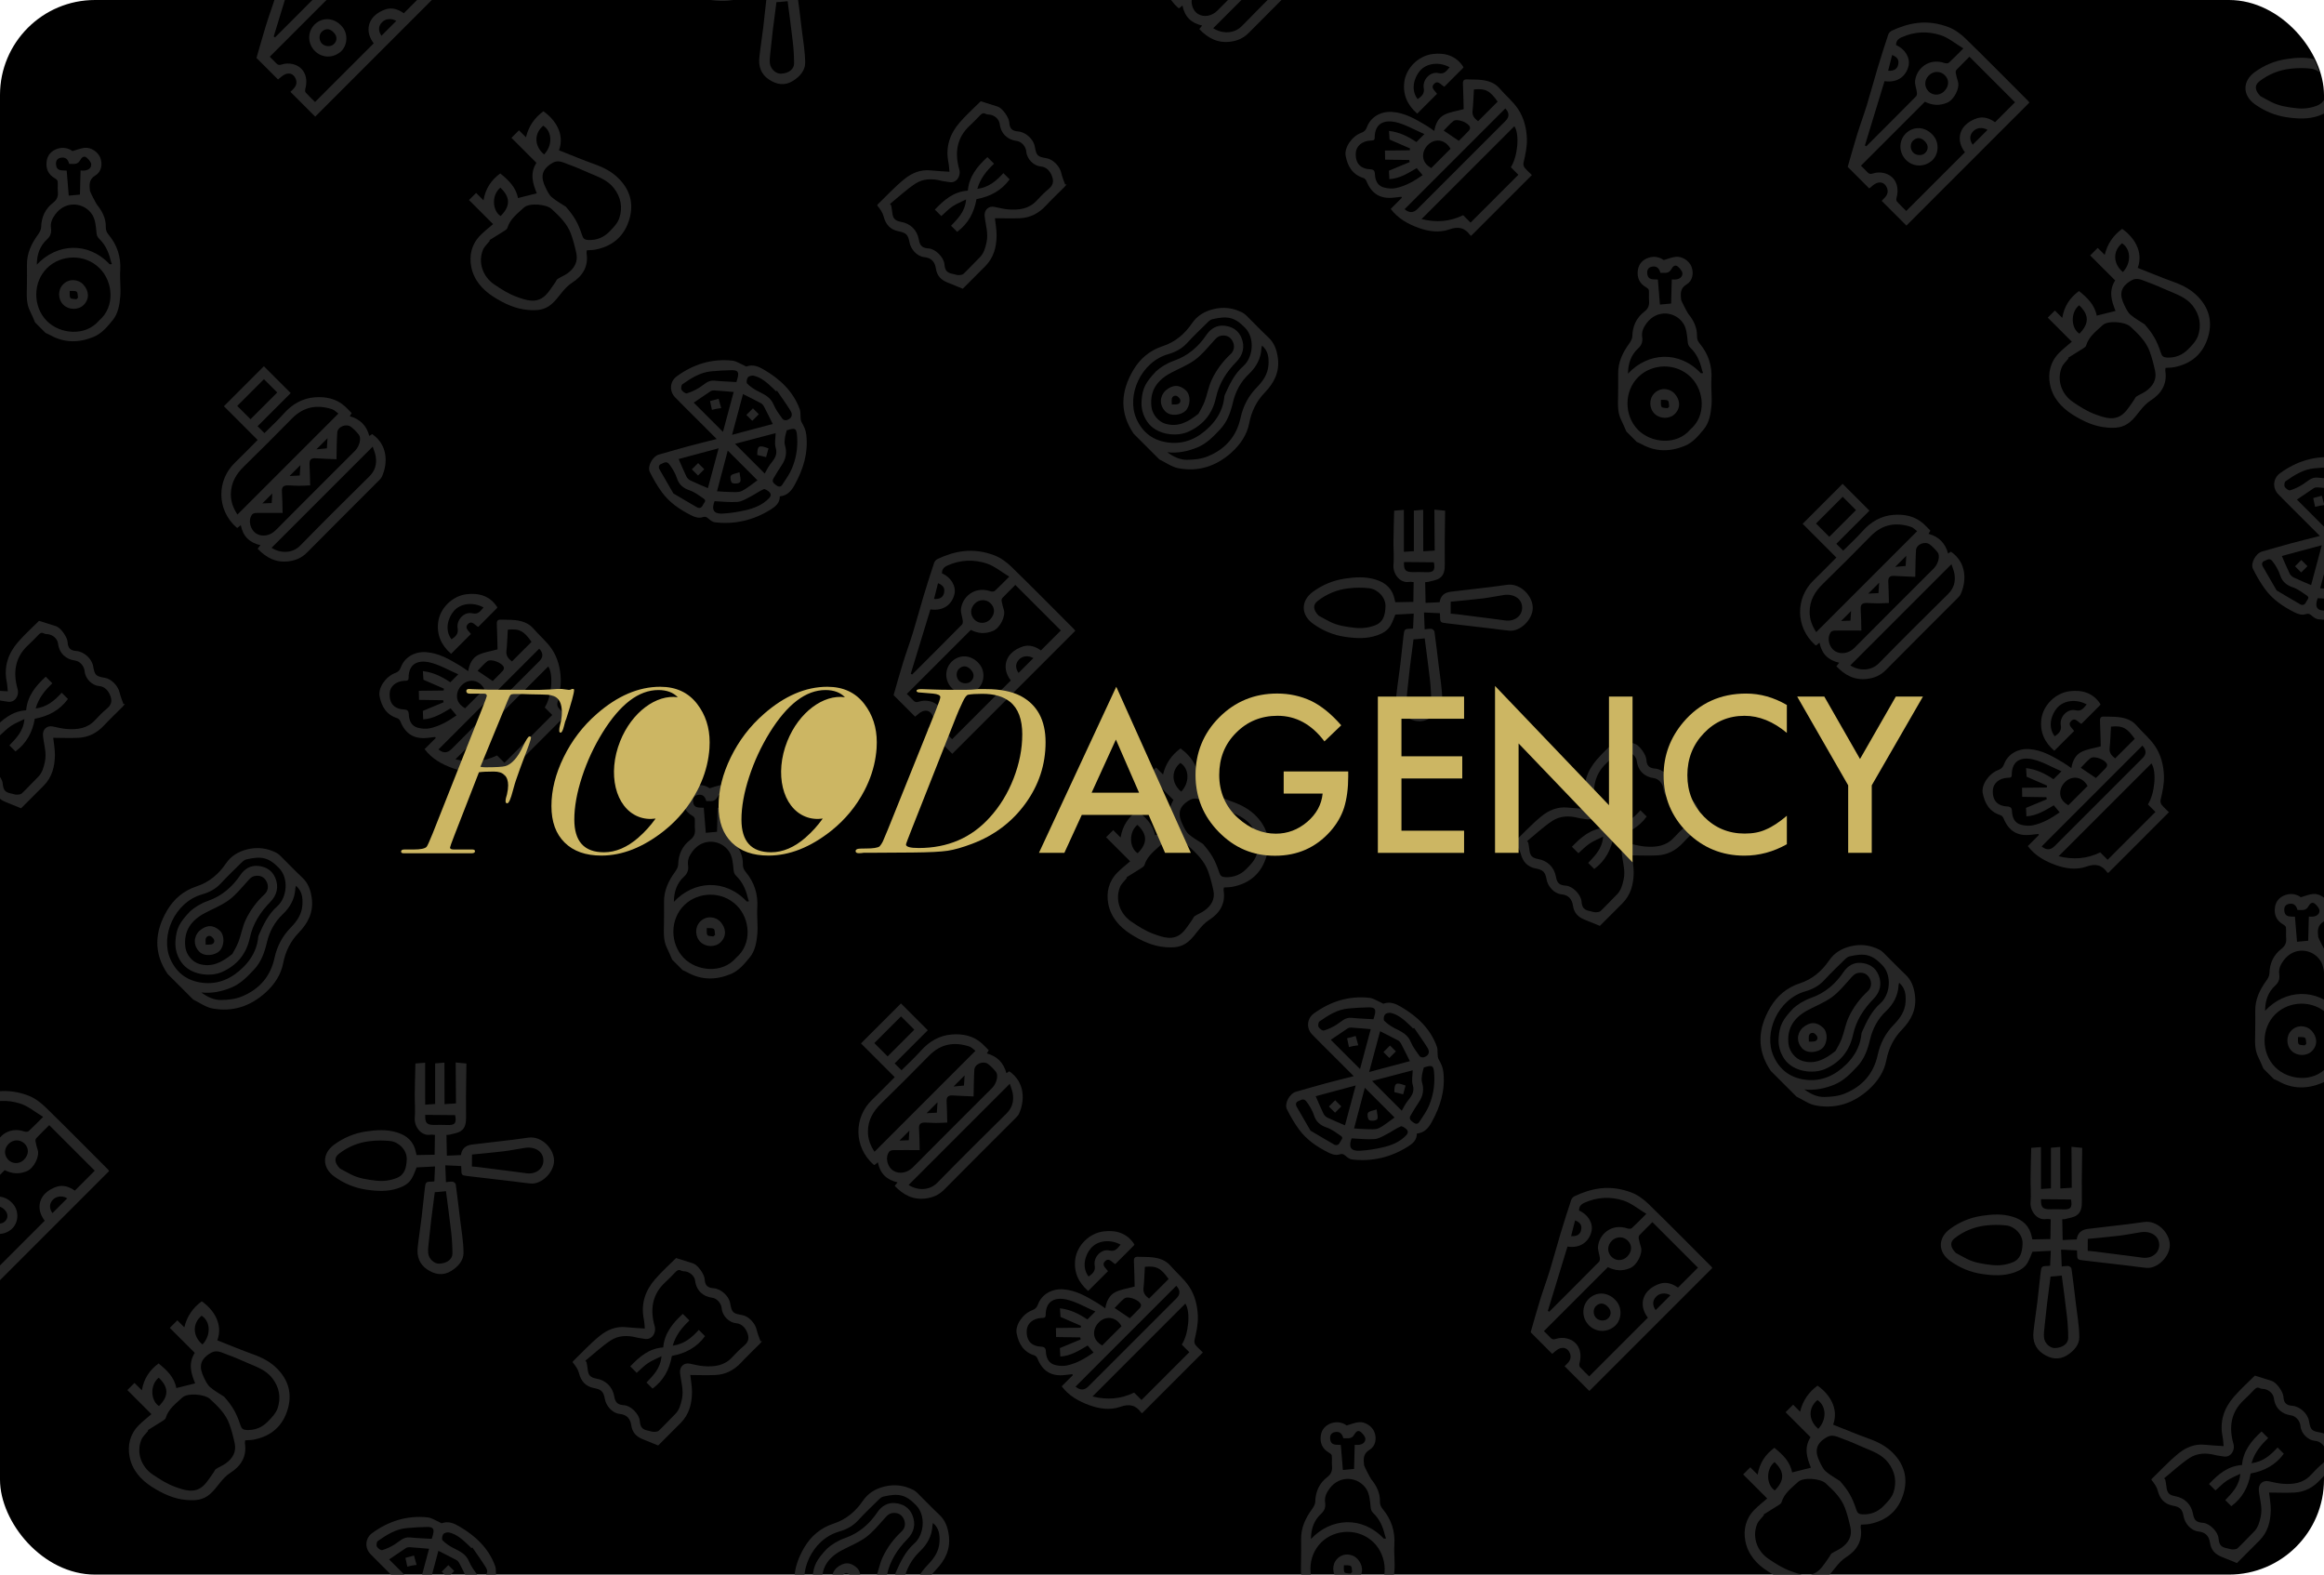 <?xml version="1.0" encoding="UTF-8"?><svg id="Layer_2" xmlns="http://www.w3.org/2000/svg" xmlns:xlink="http://www.w3.org/1999/xlink" viewBox="0 0 911.04 617.16"><defs><style>.cls-1{fill:none;}.cls-2{fill:#262626;}.cls-3{fill:#ccb663;}.cls-4{clip-path:url(#clippath);}</style><clipPath id="clippath"><rect class="cls-1" width="911.04" height="617.16" rx="38.48" ry="38.48"/></clipPath></defs><g id="Proposal"><rect x="0" width="911.04" height="617.16" rx="37.25" ry="37.25"/><g class="cls-4"><path class="cls-2" d="M100.55,22.71c1.23-4.25,2.4-8.52,3.71-12.74,1.2-3.88,2.63-7.69,3.82-11.57,1.46-4.76,2.73-9.58,4.17-14.35,1.33-4.41,2.73-8.8,4.18-13.16.2-.61.79-1.27,1.37-1.54,3.2-1.49,6.43-2.61,10.05-3.04,4.35-.52,8.41.17,12.28,1.65,2.45.94,4.76,2.65,6.66,4.5,8.28,8.06,16.39,16.3,24.56,24.47.12.12.2.28.41.59-16.06,16.06-32.13,32.13-48.2,48.2-3.24-3.24-6.48-6.48-9.71-9.71.47-.47.97-.91,1.4-1.42,1.16-1.34,1.26-2.8.36-4.3-.88-1.47-2.33-1.76-3.75-1.21-1.06.41-1.92,1.37-2.87,2.08-2.81-2.81-5.62-5.62-8.43-8.43ZM130.82-2.84c-8.45,8.45-16.73,16.73-25.08,25.08.85.85,1.65,1.59,2.37,2.38.7.77,1.26,1.05,2.45.63,1.26-.44,2.85-.45,4.18-.14,4.31,1.03,6.24,5.02,4.94,9.76-.12.44-.09,1.12.18,1.42,1.15,1.29,2.41,2.47,3.64,3.69,7.77-7.77,15.4-15.4,23.01-23.01-2.69-3.45-2.77-7.58.09-10.57,1.23-1.28,3.01-2.25,4.71-2.78,2.5-.77,4.92.08,7,1.57,2.67-2.67,5.26-5.26,7.82-7.82-5.99-5.99-11.88-11.88-17.85-17.85-1.76,1.76-3.45,3.41-5.07,5.11-.26.27-.38.85-.3,1.24.22,1.16.5,2.32.87,3.44.77,2.36-1.41,7.03-4.24,8.23-3.06,1.3-5.9,1.03-8.71-.38ZM145.9-23.73c-3.17-1.9-5.83-4.18-8.91-5.18-5.03-1.63-10.24-1.45-15.28.81-1.53.69-2.19,1.55-2.19,3.09,3.53,1.48,5.6,5.02,4.9,8.09-.91,3.96-4.21,6.82-9.43,6.03-2.56,8.4-5.13,16.79-7.69,25.19.18.12.35.23.53.35,6.52-6.52,13.06-13.04,19.54-19.6.32-.32.37-1.07.3-1.59-.19-1.47-.83-2.94-.7-4.37.4-4.63,5.15-9.25,11.54-7.09.51.17,1.37.18,1.7-.12,1.78-1.62,3.45-3.37,5.69-5.61ZM138.36-6.92c1.97-1.97,2.07-4.49.25-6.31-1.75-1.74-4.47-1.7-6.26.09-1.81,1.82-1.87,4.41-.15,6.22,1.67,1.75,4.41,1.75,6.17,0ZM155.35,8.2c-1.92-1.16-4.31-.88-5.65.58-1.41,1.53-1.48,3.3-.16,5.23,1.91-1.91,3.82-3.82,5.82-5.82ZM117.98-21.16c-.55,2.16-1.06,4.16-1.57,6.18,2.17.17,3.5-.62,3.89-2.21.47-1.93-.14-3.06-2.32-3.97Z"/><path class="cls-2" d="M134.19,10.52c2.43,2.94,2.03,7.58-.84,9.91-3.28,2.66-7.84,2.2-10.47-1.05-2.53-3.13-2.13-7.65.9-10.19,3.18-2.66,7.57-2.1,10.41,1.33ZM130.91,12.82c-1.5-1.66-3.16-1.82-4.68-.47-1.26,1.12-1.29,3.4-.06,4.71,1.15,1.22,3.41,1.38,4.6.32,1.45-1.27,1.51-3.06.14-4.57Z"/><path class="cls-2" d="M13.77,126.4c-.68-1.52-1.29-3.07-2.04-4.56-1.5-3.01-1.23-6.23-1.19-9.43.03-2.87.08-5.73.03-8.6-.07-4.47,1.71-8.23,4.26-11.76.63-.87,1.28-1.97,1.3-2.97.09-4.02,1.61-7.26,4.78-9.7,1.44-1.11,1.95-2.47,1.77-4.24-.13-1.36.06-2.75-.08-4.1-.04-.42-.63-.89-1.07-1.14-2.49-1.41-3.71-3.72-3.22-6.84.38-2.39,1.92-4.03,4.24-4.77,2.27-.72,4.37-.19,5.87.93,1.79-.5,3.24-1.12,4.74-1.28,2.49-.27,5.26,1.6,6.14,3.84.99,2.54.49,5.54-1.86,6.95-2.64,1.58-2.43,3.71-2.18,6.07.05.46,2.45,5.06,2.77,5.45,2.08,2.56,3.54,5.39,3.45,8.79-.03,1.23.37,2.08,1.16,3.03,3.31,4.02,4.83,8.63,4.49,13.94-.22,3.39.3,6.83.02,10.21-.27,3.27-.86,6.71-3,9.31-2.08,2.53-4.25,5.19-7.45,6.51-5.73,2.35-11.39,2.43-16.91-.63-.62-.34-1.28-.61-1.92-.91-1.36-1.36-2.73-2.73-4.09-4.09ZM38.8,125.67c6.43-5.39,5.55-15.3.24-20.54-5.85-5.78-15.11-5.36-20.49-.16-5.8,5.61-5.68,15.26-.21,20.81,5.09,5.17,15.08,6.23,20.46-.1ZM42.99,103.59c.29-.02.59-.05.88-.07-.17-.5-.39-1-.51-1.51-.75-3.21-2.09-6.14-4.48-8.43-.8-.77-.97-1.45-1.07-2.56-.22-2.34-.44-4.97-1.63-6.85-3.08-4.84-10.38-5.76-14.49-.18-1.24,1.68-2.01,3.34-1.7,5.48.24,1.66-.17,3.09-1.57,4.36-2.84,2.59-3.96,5.99-3.99,9.9,7.85-8.4,20.13-9.13,28.57-.14ZM26.14,66.85c.28,3.43.55,6.64.81,9.83,1.04-.1,2.64-.24,4.39-.41.08-3.16.16-6.27.24-9.44.57.01.93.05,1.28.03,1.54-.08,2.89-.81,2.9-2.34,0-.91-.95-2-1.75-2.7-1.23-1.08-2.14.18-2.6,1-1.07,1.9-2.68,1.35-4.28,1.41-.46-1.78-1.45-2.8-3.38-2.39-1.48.31-1.93,1.41-1.78,2.72.3,2.75,2.58,2.12,4.16,2.3Z"/><path class="cls-2" d="M24.86,119.48c-2.19-2.16-2.26-5.78-.18-7.96,2.33-2.44,5.97-2.17,8.01.05,2.11,2.3,2.56,5.45.14,7.92-2.06,2.1-5.84,2.08-7.97-.02ZM29.95,117.3c.21-.21.42-.42.63-.63-.16-.81-.05-2.02-.53-2.34-.68-.45-1.79-.23-2.72-.3.05.93-.18,2.05.26,2.74.31.48,1.54.37,2.35.52Z"/><path class="cls-2" d="M-28.43,484.19c1.23-4.25,2.4-8.52,3.71-12.74,1.2-3.88,2.63-7.69,3.82-11.57,1.46-4.76,2.73-9.58,4.17-14.35,1.33-4.41,2.73-8.8,4.18-13.16.2-.61.79-1.27,1.37-1.54,3.2-1.49,6.43-2.61,10.05-3.04,4.35-.52,8.41.17,12.28,1.65,2.45.94,4.76,2.65,6.66,4.5,8.28,8.06,16.39,16.3,24.56,24.47.12.12.2.28.41.59-16.06,16.06-32.13,32.13-48.2,48.2-3.24-3.24-6.48-6.48-9.71-9.71.47-.47.97-.91,1.4-1.42,1.16-1.34,1.26-2.8.36-4.3-.88-1.47-2.33-1.76-3.75-1.21-1.06.41-1.92,1.37-2.87,2.08-2.81-2.81-5.62-5.62-8.43-8.43ZM1.84,458.64c-8.45,8.45-16.73,16.73-25.08,25.08.85.85,1.65,1.59,2.37,2.38.7.77,1.26,1.05,2.45.63,1.26-.44,2.85-.45,4.18-.14,4.31,1.03,6.24,5.02,4.94,9.76-.12.44-.09,1.12.18,1.42,1.15,1.29,2.41,2.47,3.64,3.69,7.77-7.77,15.4-15.4,23.01-23.01-2.69-3.45-2.77-7.58.09-10.57,1.23-1.28,3.01-2.25,4.71-2.78,2.5-.77,4.92.08,7,1.57,2.67-2.67,5.26-5.26,7.82-7.82-5.99-5.99-11.88-11.88-17.85-17.85-1.76,1.76-3.45,3.41-5.07,5.11-.26.27-.38.85-.3,1.24.22,1.16.5,2.32.87,3.44.77,2.36-1.41,7.03-4.24,8.23-3.06,1.3-5.9,1.03-8.71-.38ZM16.91,437.75c-3.17-1.9-5.83-4.18-8.91-5.18-5.03-1.63-10.24-1.45-15.28.81-1.53.69-2.19,1.55-2.19,3.09,3.53,1.48,5.6,5.02,4.9,8.09-.91,3.96-4.21,6.82-9.43,6.03-2.56,8.4-5.13,16.79-7.69,25.19.18.12.35.23.53.35,6.52-6.52,13.06-13.04,19.54-19.6.32-.32.37-1.07.3-1.59-.19-1.47-.83-2.94-.7-4.37.4-4.63,5.15-9.25,11.54-7.09.51.17,1.37.18,1.7-.12,1.78-1.62,3.45-3.37,5.69-5.61ZM9.38,454.56c1.97-1.97,2.07-4.49.25-6.31-1.75-1.74-4.47-1.7-6.26.09-1.81,1.82-1.87,4.41-.15,6.22,1.67,1.75,4.41,1.75,6.17,0ZM26.36,469.68c-1.92-1.16-4.31-.88-5.65.58-1.41,1.53-1.48,3.3-.16,5.23l5.82-5.82ZM-11.01,440.32c-.55,2.16-1.06,4.16-1.57,6.18,2.17.17,3.5-.62,3.89-2.21.47-1.93-.14-3.06-2.32-3.97Z"/><path class="cls-2" d="M5.2,472c2.43,2.94,2.03,7.58-.84,9.91-3.28,2.66-7.84,2.2-10.47-1.05-2.53-3.13-2.13-7.65.9-10.19,3.18-2.66,7.57-2.1,10.41,1.33ZM1.93,474.3c-1.5-1.66-3.16-1.82-4.68-.47-1.26,1.12-1.29,3.4-.06,4.71,1.15,1.22,3.41,1.38,4.6.32,1.45-1.27,1.51-3.06.14-4.57Z"/><path class="cls-2" d="M470.11-36.62c1.01,1.01,1.79,1.79,2.71,2.71,2.58-2.58,5.21-4.97,7.55-7.61,3.27-3.69,7.3-6.03,12.1-6.41,4.26-.34,8.48.44,11.87,3.51.89.81,1.71,1.7,2.66,2.65-.24.42-.48.83-.73,1.26,4.01,1.1,6.54,3.6,7.67,7.73.39-.26.75-.5,1.11-.73,6.17,4.22,6.19,11.45,3.81,16.67-.29.63-.84,1.16-1.34,1.67-9.32,9.34-18.69,18.64-27.96,28.02-2.06,2.08-4.38,3.13-7.25,3.49-5,.63-8.79-1.4-12.16-4.93.37-.47.69-.88,1.1-1.4-4.21-.92-6.86-3.41-7.71-7.85-.51.42-.91.74-1.33,1.08-.15-.08-.33-.13-.45-.24-7.74-6.96-7.66-18.4-.58-25.25,2.98-2.89,5.88-5.86,8.97-8.96-4.45-4.45-8.81-8.81-13.23-13.23,5.3-5.3,10.44-10.44,15.67-15.67,3.46,3.46,6.93,6.93,10.52,10.52-4.28,4.28-8.57,8.57-13,13ZM462.23-1.97c13.23-13.23,26.33-26.33,39.57-39.57-.85-.62-1.53-1.4-2.38-1.68-5.96-1.97-11.26-1.03-15.8,3.58-6.2,6.31-12.44,12.59-18.79,18.76-3.13,3.03-5.12,6.43-5.18,10.87-.04,2.96.94,5.53,2.57,8.03ZM479.94-2.61c-3.51-.01-6.92-.05-10.33,0-.57,0-1.36.23-1.65.64-1.68,2.34-.67,6.06,1.79,7.51,2.26,1.34,5.38.76,7.49-1.38,9.72-9.81,19.5-19.54,29.27-29.31.68-.68,1.39-1.34,2.04-2.05,1.62-1.8,2.31-4.8,1.28-6.09-.9-1.11-1.91-2.18-3.04-3.04-1.89-1.45-5.27-.09-5.42,2.21-.22,3.3-.2,6.61-.3,10.46-2.76-.12-5.5-.21-8.24-.38-1.78-.11-2.42.66-2.33,2.39.15,2.74.18,5.49.25,8.23-1.76.07-3.11.16-4.46.16-1.37,0-2.75-.13-4.12-.16-2.02-.03-2.6.68-2.48,2.49.18,2.72.18,5.46.25,8.31ZM515.26-28.6c-13.55,13.55-26.6,26.6-39.66,39.66,3.51,2.25,8.18,2.26,11.25-.87,8.93-9.13,17.99-18.14,27.09-27.11,2.29-2.26,2.97-4.84,2.5-7.83-.19-1.22-.72-2.38-1.18-3.85ZM477.84-49.82c-1.78-1.78-3.49-3.49-5.21-5.21-3.54,3.54-6.99,6.99-10.47,10.47,1.77,1.77,3.46,3.46,5.21,5.21,3.49-3.49,6.92-6.92,10.47-10.47ZM482.65-17.09c1.53-.07,2.72-.13,4-.19.08-1.14.16-2.42.28-4.09-1.56,1.56-2.78,2.78-4.27,4.27ZM497.55-31.89c-1.55,1.55-2.79,2.79-4.35,4.35,1.68-.16,2.95-.27,4.1-.38.08-1.26.15-2.42.25-3.97ZM475.66-6.48c.08-1.29.16-2.5.24-3.77-1.22,1.22-2.38,2.38-3.9,3.9,1.65-.06,2.84-.11,3.66-.14Z"/><path class="cls-2" d="M390.02,85.54c.22,2.09.68,4.44.66,6.79-.05,4.46-1.12,8.65-4.4,11.96-3.05,3.08-6.12,6.13-8.86,8.87-2.2-.89-4.13-1.68-6.06-2.46-2.46-.99-4.07-2.64-4.47-5.39-.39-2.71-1.78-4.24-4.56-4.53-2.94-.31-5.32-3.13-5.81-5.87-.52-2.9-1.39-3.72-4.28-4.26-3.19-.6-5.06-2.66-5.85-5.82-.39-1.55-1.39-2.94-2.46-4.24,0-.12-.04-.29.02-.35,3.51-3.39,6.82-7.01,10.6-10.07,2.87-2.32,6.34-3.81,10.31-3.38,2.36.26,4.73.35,7.34.53-.12-1.14-.16-2.44-.41-3.7-1.21-5.97.56-11.16,4.41-15.6,2.68-3.09,5.75-5.83,8.25-8.33,2.43.77,4.53,1.45,6.64,2.09,1.77.54,4.46,4.19,4.57,6.27.12,2.3,1.09,3.29,3.39,3.46,2.99.22,6.08,2.98,6.6,5.91.64,3.61,1.04,4.01,4.66,4.61,2.53.42,5.15,3.18,5.72,5.75.34,1.55.99,3.02,1.51,4.53l.6-.04c-.33.39-.65.81-1.01,1.17-2.38,2.39-4.84,4.71-7.14,7.18-2.75,2.96-6.07,4.72-10.08,4.91-3.29.15-6.58.02-9.88,0ZM348.9,79.97c.15.17.29.35.44.52.15.92.36,1.84.45,2.77.21,2.34,1.03,3.26,3.4,3.69,3.76.68,6.34,3.23,7,6.91.46,2.56,1.34,3.35,3.95,3.54,2.6.19,5.84,3.45,6.08,6.11.23,2.62,1.01,3.45,3.58,3.92.65.12,1.29.41,1.93.39.67-.01,1.55-.08,1.98-.49,2.18-2.08,4.21-4.31,6.35-6.43,1.66-1.65,2.19-3.7,2.68-5.92.78-3.54-.4-6.86-.74-10.26-.24-2.42,1.5-4.13,3.88-3.62,1.81.39,3.62.84,5.45.98,4.12.31,8.04-.16,11.08-3.47,1.43-1.55,2.92-3.07,4.53-4.41,1.65-1.37,2.29-2.72,1.54-4.92-.73-2.14-2.25-3.84-4.44-4.02-2.82-.23-5.46-2.91-5.71-5.79-.17-2.01-1.81-3.97-3.78-4.22-3.43-.44-6.15-2.68-6.65-6.69-.24-1.92-2.19-3.51-4.07-3.64-.47-.03-1-.06-1.4-.28-.94-.52-1.55-.15-2.2.53-1.33,1.39-2.67,2.78-4.09,4.09-5.21,4.81-5.9,10.83-4.1,17.15.75,2.65-1.11,5.52-3.95,4.96-1.06-.21-2.16-.26-3.2-.54-3.53-.92-7.1-.81-10.09,1.17-3.52,2.33-6.63,5.27-9.92,7.95Z"/><path class="cls-2" d="M383.14,74.03c4.44-.58,7.42-3.11,10.2-6.18.87.87,1.65,1.65,2.45,2.45-3.21,4.41-7.65,6.77-12.99,7.74-.92,5.23-3.2,9.59-7.58,12.82l-2.38-2.38c2.64-2.79,5.51-5.52,5.88-10.31-1.96.98-3.76,1.68-5.32,2.73-1.57,1.06-2.9,2.47-4.39,3.79-.84-.84-1.63-1.63-2.54-2.54,3.59-3.73,7.29-7.04,12.94-7.43.46-5.46,3.63-9.48,7.67-13.14.82.82,1.6,1.6,2.59,2.59-2.83,2.68-5.36,5.67-6.54,9.85Z"/><path class="cls-2" d="M280.96,172.07c-3.06-3.06-5.78-5.78-8.5-8.5-2.6-2.6-5.22-5.17-7.79-7.81-2.39-2.45-2.13-6.25.63-8.26,6.48-4.72,13.72-7.01,21.75-6.15,1.61.17,3.13,1.24,4.69,1.9.31.13.68.46.91.38,2.53-.93,4.77.05,6.81,1.25,6.3,3.69,11.5,8.5,14.06,15.56.58,1.59-.05,3.73.75,5.1.94,1.6,1.6,3.05,1.81,4.9.8,7.14-1.21,13.56-4.61,19.69-1.28,2.31-2.88,4.16-5.78,4.42,0,2.58-1.59,3.91-3.51,5.12-6.74,4.22-14.04,5.97-21.93,5.04-.9-.11-1.82-.81-2.55-1.45-.7-.61-1.23-.89-2.2-.57-1.61.54-3.09.02-4.62-.75-4.41-2.23-8.43-4.96-11.36-8.96-1.83-2.49-3.4-5.2-4.77-7.96-1.11-2.25,1.1-6.17,3.52-6.85,3.84-1.07,7.66-2.21,11.5-3.25,3.57-.96,7.16-1.83,11.2-2.86ZM281.08,192.55c1.68.1,3.32.28,4.97.28,1.58,0,3.37.26,4.69-.37,2.21-1.07,4.12-2.76,6.19-4.21-3.82-3.82-7.65-7.65-11.64-11.64-1.45,5.5-2.85,10.77-4.21,15.94ZM277.51,191.34c1.37-5.08,2.75-10.23,4.2-15.63-5.62,1.51-10.8,2.9-15.67,4.21,1.01,2.31,1.96,4.62,3.05,6.86.31.63.95,1.25,1.58,1.55,2.19,1.05,4.44,1.97,6.84,3ZM302.93,166.17c-1.23-2.47-2.33-4.72-3.49-6.93-.24-.46-.65-.93-1.1-1.17-2.33-1.25-4.7-2.42-7.07-3.62-1.39,5.18-2.81,10.47-4.29,15.98,5.48-1.46,10.7-2.85,15.94-4.25ZM283.41,169.27c1.48-5.51,2.87-10.68,4.2-15.63-2.75-.23-5.22-.46-7.69-.62-.46-.03-1,.09-1.38.34-2.21,1.45-4.38,2.95-6.59,4.45,3.65,3.65,7.47,7.47,11.46,11.46ZM299.77,185.61c.72-1.23,1.27-2.44,2.05-3.47,1.51-1.98,3.18-3.69,2.26-6.66-.53-1.71-.05-3.73-.02-5.72-5.44,1.44-10.62,2.8-15.93,4.2,3.98,3.98,7.79,7.79,11.65,11.65ZM263.96,193.39c3.19,1.88,6.2,3.69,9.26,5.44,1.06.6,1.92.09,2.34-.92.32-.76,1.58-1.61.31-2.47-1.77-1.2-3.53-2.57-5.51-3.24-2.45-.83-4.14-2.21-4.92-4.57-.68-2.08-1.71-3.86-3.03-5.61-1.16-1.53-2.15-.55-3.14-.21-1.02.35-1.23,1.29-.7,2.23,1.76,3.1,3.57,6.18,5.4,9.34ZM280.11,196.45c-1.59,4.25.59,4.99,3.28,4.84,2.95-.16,5.91-.63,8.79-1.29,3.46-.79,6.77-2.06,9.32-4.76.8-.85.81-1.69.11-2.37-.6-.58-1.74-1.34-2.25-1.12-1.89.82-3.57,2.09-5.42,3.03-1.56.8-3.19,1.82-4.85,1.94-2.98.22-6.01-.15-8.99-.28ZM288.67,149.75c.26-.84.37-1.18.46-1.53.64-2.35.11-3.16-2.3-3.13-2.67.04-5.34.21-8,.45-4.34.39-7.89,2.68-11.33,5.08-.44.31-.62,1.66-.32,2.19.39.67,1.54,1.53,2.09,1.36,1.74-.52,3.43-1.33,4.97-2.3,1.85-1.16,3.31-2.94,5.87-2.67,2.82.3,5.67.37,8.56.55ZM308.4,168.69c-.28,1.16-.59,2.06-.7,2.97-.11.92-.25,1.93,0,2.79.88,2.84.41,5.38-1.23,7.81-1.16,1.72-2.23,3.51-3.28,5.3-.76,1.3.26,1.99,1.1,2.64.8.62,1.72.81,2.35-.17,1.34-2.09,2.86-4.14,3.81-6.41,1.54-3.7,2.27-7.65,2.07-11.71-.19-3.94-.44-4.45-4.13-3.23ZM304.59,153.13c-.12.08-.25.17-.37.25-.43-.43-.84-.86-1.28-1.27-2.2-2.06-4.42-4.14-7.45-4.85-.72-.17-1.9.14-2.32.66-.45.56-.65,2.04-.27,2.42,1.16,1.16,2.57,2.15,4.04,2.9,2.56,1.31,5.14,2.37,6.36,5.4.81,2.01,2.22,3.79,3.49,5.59.25.36,1.14.58,1.6.44,1.92-.57,2.55-1.99,1.49-3.71-1.65-2.68-3.52-5.23-5.29-7.83Z"/><path class="cls-2" d="M289.91,185.09c.15,1.68.71,3.12.21,3.84-.42.61-2.27.78-3.09.36-.56-.28-.92-2.26-.5-2.85.53-.74,1.96-.84,3.38-1.35Z"/><path class="cls-2" d="M276.08,183.91c-.84.84-1.62,1.62-2.46,2.46-.83-.83-1.58-1.58-2.41-2.41.84-.84,1.62-1.62,2.46-2.46.83.83,1.58,1.58,2.41,2.41Z"/><path class="cls-2" d="M294.9,164.93c-.79-.79-1.5-1.5-2.31-2.31l2.57-2.57c.74.74,1.44,1.44,2.31,2.31-.79.79-1.62,1.62-2.57,2.57Z"/><path class="cls-2" d="M282.72,159.95c-.87.13-1.4.19-1.93.29-.53.1-1.04.25-1.71.4-.25-1.14-.48-2.22-.74-3.44,1.03-.28,2.08-.56,3.36-.9.33,1.19.65,2.34,1.02,3.64Z"/><path class="cls-2" d="M301.26,175.75c-.31,1.13-.59,2.16-.94,3.42-1.2-.29-2.33-.57-3.46-.84,0-3.64.62-4.03,4.4-2.58Z"/><path class="cls-2" d="M195.05,254.55c-.08-2.88-.13-6.44-.29-9.98-.06-1.27.39-1.77,1.63-1.71,1.91.09,3.83,0,5.72.22,2.66.33,5.12,1.12,7,3.3,2.35,2.73,5.23,5.07,7.22,8.03,2.3,3.42,3.34,7.43,3.5,11.67.12,3.29-.61,6.37-1.33,9.49-.13.57.06,1.4.42,1.85.82,1.03,1.84,1.9,2.87,2.93-7.98,7.98-15.88,15.88-23.78,23.78-.13-.04-.29-.05-.34-.12-2.14-3.03-4.68-3.63-8.29-2.34-3.92,1.4-8.2.76-12.01-.62-4.09-1.48-8.02-3.59-10.92-7.43,1.44-1.44,2.9-2.9,4.36-4.36-.06-.13-.13-.26-.19-.39-.92.1-1.84.19-2.75.31-5.41.68-8.92-1.43-10.95-6.51-.19-.48-.7-1.01-1.17-1.16-4.27-1.33-6.17-4.58-6.96-8.64-.63-3.26,2.43-7.73,6.15-9.09,1.18-.43,1.77-1.08,2.2-2.24,1.51-4.06,5.54-6.21,9.82-5.93,5.09.33,9.2,2.83,13.38,5.3,1.03.61,1.99,1.34,3.2,2.16.42-2.7,1.57-5.14,3.89-6.33,2.15-1.1,4.7-1.41,7.64-2.22ZM213.55,277.28c2.71-4.24,3.49-12.92,1.38-16.07-12.05,12.05-24.09,24.09-36.4,36.4,5.8,1.41,11.08,1.03,16.32-1.52.93.93,1.89,1.89,2.9,2.9,6.29-6.29,12.47-12.47,18.75-18.75-1.04-1.04-1.97-1.97-2.96-2.96ZM179.64,264.29c-3.94-1.7-7.36-3.75-11.06-4.63-4.41-1.05-8.4.18-8.41,6.06,0,1.18-.81,1.08-1.63,1.12-3.27.13-5.63,2.18-5.78,4.8-.28,4.69,2.5,6.31,5.56,6.44,1.39.06,1.88.54,1.94,1.93.11,2.44,1.02,4.59,3.61,5.25,1.47.37,3.15.51,4.62.2,3.85-.82,7.21-2.77,10.46-5.07-.81-.96-1.52-1.82-2.31-2.76-3.32,1.95-6.59,4.07-10.72,4.33-.07-1.36-.13-2.53-.17-3.32,2.82-1.17,5.49-2.28,8.15-3.38-.06-.27-.12-.54-.18-.81-3.17-.05-6.35-.09-9.46-.14-.03-1.3-.05-2.4-.07-3.55,3.31-.04,6.51-.07,9.71-.11.04-.24.09-.49.13-.73-2.71-1.18-5.42-2.36-8.03-3.49-.07-.99-.14-2.11-.22-3.38,4.14.47,7.55,2.22,10.75,4.37.92-.92,1.76-1.76,3.12-3.12ZM211.37,254.25c-13.21,13.21-26.35,26.35-39.49,39.49q2.69,2.28,5.05-.08c11.51-11.51,23.01-23.01,34.52-34.52q2.35-2.35-.07-4.9ZM199.07,246.8c-.18,2.91-.24,5.64-.54,8.34-.23,1.99.82,3.06,2.17,4.11,2.61-2.61,5.15-5.15,7.67-7.67-2.93-4.2-4.73-5.27-9.3-4.78ZM189.9,270.06c-1.38-2.43-3.55-3.6-5.97-3.14-2.08.4-4.1,2.4-4.62,4.55-.49,1.98-.1,4.37,3.02,6.15,2.52-2.52,5.05-5.05,7.57-7.57ZM187.22,262.92c2.07,1.4,3.95,2.67,5.93,4.01,1.25-1.25,2.64-2.58,3.94-3.99.3-.33.56-.99.43-1.37-.57-1.81-5.05-3.52-6.5-2.39-1.41,1.1-2.58,2.52-3.81,3.74Z"/><path class="cls-2" d="M194.98,238.05c-.07.11-.18.33-.34.49-2.38,2.39-4.76,4.77-7.17,7.18-1.34-.66-2.47-2.75-4.05-1.09-1.46,1.53.37,2.65,1.19,3.86-2.58,2.58-5.13,5.13-7.77,7.77-3.85-3.33-5.7-7.45-5.06-12.44.68-5.31,5.39-10.19,11.08-10.91,4.75-.6,9.23.57,12.11,5.13ZM189.55,238.09c-4.1-2.24-9-1.66-11.63,1.38-2.29,2.65-3.74,7.49-.91,11.11,1.51-1.05,2.79-2.1,2.39-4.32-.58-3.24,2.55-6.62,5.72-5.88,2.42.56,3.19-.88,4.43-2.29Z"/><path class="cls-2" d="M65.77,381.83c-5.7-8.26-5.18-16.67-.23-25.04,2.66-4.5,6.49-7.73,11.54-9.38,4.89-1.6,8.6-4.76,11.46-8.94,2.06-3.01,4.89-4.7,8.37-5.56,4.01-1,7.81-.52,11.44,1.35.57.3,1.1.73,1.56,1.18,2.87,2.84,5.65,5.77,8.59,8.53,2.32,2.18,3.27,4.84,3.7,7.93.77,5.55-1.37,9.82-5.12,13.71-3.23,3.34-5.19,7.32-6.1,12.03-.86,4.46-3.45,8.3-6.89,11.41-5.99,5.4-13,7.71-20.9,6.2-2.61-.5-4.96-2.27-7.43-3.45-3.33-3.33-6.65-6.65-9.98-9.98ZM95.37,379.11c3-3.02,5.09-6.53,5.74-10.8.09-.59.08-1.24.31-1.77,1.84-4.14,3.74-8.2,7.26-11.31,3.85-3.41,4.62-10.94.73-14.97-4.17-4.31-6.98-4.76-12.83-3.42-.55.13-1.12.49-1.53.89-2.85,2.8-5.75,5.55-8.44,8.48-2.06,2.24-4.62,3.56-7.4,4.35-10.75,3.07-16.46,16.25-12.43,25.34,2.48,5.59,6.76,8.57,12.5,9.29,6.26.79,11.62-1.64,16.08-6.09ZM78.89,389c2.37,1.75,5,3.01,7.81,2.95,2.73-.06,5.45-.27,8.21-1.42,6.96-2.91,11.16-7.95,12.71-15.08,1-4.6,3.08-8.5,6.26-11.78,2.53-2.6,4.46-5.32,4.67-9.04.16-2.78-.12-5.37-2.53-7.45-.1.43-.21.7-.23.98-.19,4.09-2.04,7.43-4.93,10.16-3.24,3.06-5.23,6.87-6.22,11.01-.96,4.03-2.22,7.71-5.11,10.76-2.62,2.78-5.23,5.51-8.87,7.01-3.79,1.55-7.66,2.35-11.78,1.9Z"/><path class="cls-2" d="M74.41,357.3c1.82-1.64,4.26-3.2,7.2-4.23,5.33-1.87,9.48-5.44,12.64-10.14,1.63-2.43,4.07-3.79,6.86-3.54,2.99.27,5.58,1.67,6.84,4.77,1.38,3.38.68,6.63-1.96,9.33-3.91,3.98-6.84,8.51-8.04,14.06-1.37,6.28-4.92,10.75-10.91,13.42-4.65,2.07-12.47,1.2-15.96-3.83-1.73-2.5-2.5-5.27-2.3-8.26.33-5.11,1.66-7.31,5.64-11.57ZM91.07,373.93c.61-1.18,1.71-2.91,2.42-4.79,1.05-2.79,1.53-5.83,2.78-8.51,1.79-3.83,4.33-7.23,7.46-10.14,1.41-1.32,1.68-3.35.66-5.16-.85-1.5-2.18-2.23-4.05-2.06-1.81.16-2.63,1.38-3.69,2.55-2.22,2.45-4.36,5.09-7,7.01-2.83,2.06-6.2,3.37-9.33,5.03-5.35,2.84-8.4,6.96-7.67,13.33.33,2.94,2.69,5.85,5.51,6.65,4.82,1.37,8.65-.51,12.9-3.91Z"/><path class="cls-2" d="M78.15,364.85c2.87-2.48,5.5-2.4,8.01-.1,2.01,1.84,1.86,6.02-.14,8.01-1.62,1.61-5.81,2.47-8.02.13-2.21-2.35-2.21-5.68.16-8.03ZM83.27,367.45c-.81-.95-1.93-.74-2.44.06-.43.69-.16,1.82-.2,2.76.93-.09,2.06.12,2.75-.33.87-.58.83-1.67-.12-2.49Z"/><path class="cls-2" d="M350.3,272.45c1.23-4.25,2.4-8.52,3.71-12.74,1.2-3.88,2.63-7.69,3.82-11.57,1.46-4.76,2.73-9.58,4.17-14.35,1.33-4.41,2.73-8.8,4.18-13.16.2-.61.79-1.27,1.37-1.54,3.2-1.49,6.43-2.61,10.05-3.04,4.35-.52,8.41.17,12.28,1.65,2.45.94,4.76,2.65,6.66,4.5,8.28,8.06,16.39,16.3,24.56,24.47.12.12.2.28.41.59-16.06,16.06-32.13,32.13-48.2,48.2-3.24-3.24-6.48-6.48-9.71-9.71.47-.47.97-.91,1.4-1.42,1.16-1.34,1.26-2.8.36-4.3-.88-1.47-2.33-1.76-3.75-1.21-1.06.41-1.92,1.37-2.87,2.08-2.81-2.81-5.62-5.62-8.43-8.43ZM380.57,246.9c-8.45,8.45-16.73,16.73-25.08,25.08.85.85,1.65,1.59,2.37,2.38.7.77,1.26,1.05,2.45.63,1.26-.44,2.85-.45,4.18-.14,4.31,1.03,6.24,5.02,4.94,9.76-.12.44-.09,1.12.18,1.42,1.15,1.29,2.41,2.47,3.64,3.69,7.77-7.77,15.4-15.4,23.01-23.01-2.69-3.45-2.77-7.58.09-10.57,1.23-1.28,3.01-2.25,4.71-2.78,2.5-.77,4.92.08,7,1.57,2.67-2.67,5.26-5.26,7.82-7.82-5.99-5.99-11.88-11.88-17.85-17.85-1.76,1.76-3.45,3.41-5.07,5.11-.26.27-.38.85-.3,1.24.22,1.16.5,2.32.87,3.44.77,2.36-1.41,7.03-4.24,8.23-3.06,1.3-5.9,1.03-8.71-.38ZM395.64,226.01c-3.17-1.9-5.83-4.18-8.91-5.18-5.03-1.63-10.24-1.45-15.28.81-1.53.69-2.19,1.55-2.19,3.09,3.53,1.48,5.6,5.02,4.9,8.09-.91,3.96-4.21,6.82-9.43,6.03-2.56,8.4-5.13,16.79-7.69,25.19.18.12.35.23.53.35,6.52-6.52,13.06-13.04,19.54-19.6.32-.32.37-1.07.3-1.59-.19-1.47-.83-2.94-.7-4.37.4-4.63,5.15-9.25,11.54-7.09.51.17,1.37.18,1.7-.12,1.78-1.62,3.45-3.37,5.69-5.61ZM388.11,242.82c1.97-1.97,2.07-4.49.25-6.31-1.75-1.74-4.47-1.7-6.26.09-1.81,1.82-1.87,4.41-.15,6.22,1.67,1.75,4.41,1.75,6.17,0ZM405.09,257.95c-1.92-1.16-4.31-.88-5.65.58-1.41,1.53-1.48,3.3-.16,5.23,1.91-1.91,3.82-3.82,5.82-5.82ZM367.72,228.58c-.55,2.16-1.06,4.16-1.57,6.18,2.17.17,3.5-.62,3.89-2.21.47-1.93-.14-3.06-2.32-3.97Z"/><path class="cls-2" d="M383.93,260.27c2.43,2.94,2.03,7.58-.84,9.91-3.28,2.66-7.84,2.2-10.47-1.05-2.53-3.13-2.13-7.65.9-10.19,3.18-2.66,7.57-2.1,10.41,1.33ZM380.66,262.56c-1.5-1.66-3.16-1.82-4.68-.47-1.26,1.12-1.29,3.4-.06,4.71,1.15,1.22,3.41,1.38,4.6.32,1.45-1.27,1.51-3.06.14-4.57Z"/><path class="cls-2" d="M263.51,376.15c-.68-1.52-1.29-3.07-2.04-4.56-1.5-3.01-1.23-6.23-1.19-9.43.03-2.87.08-5.73.03-8.6-.07-4.47,1.71-8.23,4.26-11.76.63-.87,1.28-1.97,1.3-2.97.09-4.02,1.61-7.26,4.78-9.7,1.44-1.11,1.95-2.47,1.77-4.24-.13-1.36.06-2.75-.08-4.1-.04-.42-.63-.89-1.07-1.14-2.49-1.41-3.71-3.72-3.22-6.84.38-2.39,1.92-4.03,4.24-4.77,2.27-.72,4.37-.19,5.87.93,1.79-.5,3.24-1.12,4.74-1.28,2.49-.27,5.26,1.6,6.14,3.84.99,2.54.49,5.54-1.86,6.95-2.64,1.58-2.43,3.71-2.18,6.07.05.46,2.45,5.06,2.77,5.45,2.08,2.56,3.54,5.39,3.45,8.79-.03,1.23.37,2.08,1.16,3.03,3.31,4.02,4.83,8.63,4.49,13.94-.22,3.39.3,6.83.02,10.21-.27,3.27-.86,6.71-3,9.31-2.08,2.53-4.25,5.19-7.45,6.51-5.73,2.35-11.39,2.43-16.91-.63-.62-.34-1.28-.61-1.92-.91-1.36-1.36-2.73-2.73-4.09-4.09ZM288.55,375.41c6.43-5.39,5.55-15.3.24-20.54-5.85-5.78-15.11-5.36-20.49-.16-5.8,5.61-5.68,15.26-.21,20.81,5.09,5.17,15.08,6.23,20.46-.1ZM292.73,353.34c.29-.02.59-.05.88-.07-.17-.5-.39-1-.51-1.51-.75-3.21-2.09-6.14-4.48-8.43-.8-.77-.97-1.45-1.07-2.56-.22-2.34-.44-4.97-1.63-6.85-3.08-4.84-10.38-5.76-14.49-.18-1.24,1.68-2.01,3.34-1.7,5.48.24,1.66-.17,3.09-1.57,4.36-2.84,2.59-3.96,5.99-3.99,9.9,7.85-8.4,20.13-9.13,28.57-.14ZM275.88,316.59c.28,3.43.55,6.64.81,9.83,1.04-.1,2.64-.24,4.39-.41.08-3.16.16-6.27.24-9.44.57.01.93.05,1.28.03,1.54-.08,2.89-.81,2.9-2.34,0-.91-.95-2-1.75-2.7-1.23-1.08-2.14.18-2.6,1-1.07,1.9-2.68,1.35-4.28,1.41-.46-1.78-1.45-2.8-3.38-2.39-1.48.31-1.93,1.41-1.78,2.72.3,2.75,2.58,2.12,4.16,2.3Z"/><path class="cls-2" d="M274.6,369.23c-2.19-2.16-2.26-5.78-.18-7.96,2.33-2.44,5.97-2.17,8.01.05,2.11,2.3,2.56,5.45.14,7.92-2.06,2.1-5.84,2.08-7.97-.02ZM279.69,367.04c.21-.21.42-.42.63-.63-.16-.81-.05-2.02-.53-2.34-.68-.45-1.79-.23-2.72-.3.05.93-.18,2.05.26,2.74.31.48,1.54.37,2.35.52Z"/><path class="cls-2" d="M180.8,457.03c-2.13-.1-4.07-.19-6.24-.29.08,2.12.16,4.12.26,6.61.78-.07,1.72-.29,2.63-.19.45.05,1.14.64,1.2,1.06.62,4.49,1.16,8.99,1.69,13.49.52,4.44,1.35,8.89,1.37,13.33.01,3.02-2.12,5.39-4.72,7.04-3.29,2.09-6.54,1.49-9.54-.53-3-2.01-4.09-5.07-3.71-8.58.42-3.96,1.06-7.91,1.54-11.86.45-3.73.8-7.46,1.24-11.19.32-2.74.35-2.73,3.17-2.82.29,0,.59-.06.58-.06.1-2.1.19-4.09.26-5.85-2.35.13-4.71.25-7.21.38-.43.99-.99,2.7-1.86,4.24-1.14,2.02-3.06,3.11-5.24,3.87-4.17,1.46-8.34,1.23-12.64.6-4.62-.68-8.71-2.42-12.45-5.08-4.91-3.49-4.95-9.05-.1-12.58,3.72-2.71,7.82-4.44,12.43-5.14,4.1-.62,8.09-.87,12.13.36,4.04,1.24,6.67,3.67,7.48,7.9.07.35.17.69.24.98,2.46-.05,4.86-.09,7.07-.13.04-2.42.08-5.02.12-7.76-.56-.03-1.21-.17-1.83-.07-3.72.56-6.34-3.4-6.08-6.57.25-3.05-.02-6.15,0-9.22.03-3.24.13-6.49.2-9.73.02-.77.04-1.54.07-2.41,1.16-.09,2.31-.18,3.81-.3,0,5.44,0,10.88.01,16.44,1.34-.09,2.58-.18,3.91-.27,0-5.24,0-10.49,0-15.91,1.46-.12,2.74-.22,3.64-.3.01,5.48.03,10.76.04,16.27,1.65-.1,2.88-.18,4.48-.28-.04-5.18-.08-10.51-.12-16.05,1.35.13,2.58.25,4.21.41-.06,4.29-.13,8.53-.16,12.77-.02,2.7.01,5.39.03,8.09.02,2.17-.17,4.4-2.13,5.65-1.25.8-2.91.98-4.39,1.39-.45.12-.94.07-1.17.08.05,2.72.1,5.36.16,8.15,1.52-.07,3.51-.15,5.51-.24q.49-3.67,4.4-4.13c5.3-.62,10.6-1.23,15.9-1.87,2.06-.25,4.11-.55,6.16-.84,5.23-.74,10.16,4.47,10.04,9.19-.11,4.43-4.79,9.18-9.19,8.8-2.24-.19-4.47-.56-6.71-.82-5.96-.7-11.92-1.38-17.88-2.09-2.54-.3-2.54-.33-2.57-3,0-.3-.02-.6-.04-.92ZM133.25,457.99c.97.53,2.63,1.47,4.32,2.33,3.09,1.57,6.43,2.04,9.85,2.43,2.82.32,5.52-.02,8.04-1.01,3.19-1.25,3.85-3.98,3.99-7.32.15-3.64-3.12-6.8-6.37-7.18-2.76-.32-5.42-.28-8.16.04-4.52.53-8.54,2.21-12.09,4.97-1.88,1.47-1.82,3.44.42,5.74ZM184.99,457.21c.89.07,1.71.11,2.53.22,4.49.57,8.98,1.15,13.48,1.72,1.82.23,3.64.48,5.45.72,3.59.47,6.53-1.74,6.57-4.93.05-3.73-3.47-5.6-7.15-5.05-2.81.42-5.59,1.01-8.4,1.36-4.13.5-8.28.85-12.45,1.27,0,1.59-.01,3.12-.02,4.69ZM170.44,467.27c-.46,3.54-.94,7.03-1.36,10.52-.37,3.06-.7,6.13-1.01,9.2-.14,1.4-.34,2.83-.2,4.21.22,2.23,2.37,4.18,4.31,4.1,3.35-.13,5.18-1.97,5.18-3.95,0-2.83-.18-5.67-.5-8.48-.58-5.19-1.31-10.37-2.03-15.98-.95.09-1.96.2-2.97.29-.47.04-.94.06-1.43.09ZM166.7,436.97c-.13,3.18.6,3.95,3.55,3.95,1.6,0,3.2-.07,4.79.02,3.28.19,3.99-.62,3.39-3.87-3.89-.03-7.76-.06-11.72-.1Z"/><path class="cls-2" d="M85.2,525.34c4.79,1.89,9.4,3.82,14.1,5.51,3.56,1.28,6.78,2.95,9.45,5.69,4.32,4.42,5.76,9.65,4.13,15.5-1.88,6.77-6.47,10.88-13.41,12.22-1.1.21-2.24.19-3.35.27-.05.43-.17.8-.12,1.14.87,5.2-1.62,9.01-5.64,11.56-3.47,2.2-5.11,5.86-8.09,8.42-2.8,2.42-5.86,2.52-9.08,2.27-5-.39-9.45-2.48-13.6-5.12-4.39-2.79-7.78-6.62-8.79-11.8-.87-4.5.15-8.87,3.53-12.3,1.54-1.57,3.3-2.92,5.03-4.43-3.03-3.03-6.17-6.17-9.43-9.43.93-.93,1.8-1.8,2.79-2.79l2.89,2.89c.77-4.57,2.97-7.88,6.56-10.53,3.22,2.59,6.17,5.39,6.95,9.64,2.41-.6,4.89-1.22,7.38-1.84-1.52-3.77-2.83-7.74-.15-11.96-3.2-3.2-6.47-6.47-9.79-9.79l2.96-2.96c.86.86,1.65,1.65,2.74,2.74,1.07-4.46,3.44-7.7,6.83-10.2,4.47,3.12,8.5,8.77,6.11,15.31ZM57.97,560.54c.03.09.07.17.1.26-.91,1.17-2.13,2.21-2.67,3.53-1.97,4.83-.2,10.42,4.43,13.58,2.74,1.87,5.64,3.7,8.73,4.82,3.62,1.32,7.67,2.82,11.15-.38,1.59-1.46,2.7-3.45,4.01-5.21.34-.45.52-1.1.95-1.38,1.24-.8,2.65-1.33,3.84-2.19,2.67-1.92,4.22-4.49,3.49-7.89-.55-2.55-1.21-5.11-2.1-7.56-1.48-4.06-4.5-6.94-7.63-9.82-2.05-1.88-8.75-2.45-10.81-.53-2.51,2.35-5.45,4.43-6.5,8.02-.13.43-.68.79-1.11,1.07-1.94,1.25-3.92,2.45-5.88,3.67ZM87.9,547.46c3.19,3.68,4.72,6.14,6.4,11.26.41,1.25,1.01,1.71,2.37,1.77,3.28.15,6.05-.99,8.26-3.24,1.54-1.55,3.22-3.31,3.9-5.29,1.4-4.15.68-8.22-2.1-11.8-2.52-3.25-6.27-4.46-9.82-6-2.57-1.12-5.14-2.28-7.78-3.21-2.03-.71-4.09-2.03-6.35-.75-4.76,2.69-4.74,5.87-2.81,9.79.64,1.3,1.3,2.75,2.35,3.67,1.68,1.47,3.71,2.56,5.59,3.8ZM79.37,526.97c3.4-3.58,3.21-9.01-.33-11.28-3.68,3.03-3.58,8.02.33,11.28ZM62.22,539.98c-3.48,2.8-3.22,9.02.11,11.12,3.88-3.9,3.87-7.37-.11-11.12Z"/><path class="cls-2" d="M-32.98,633.46l2.71,2.71c2.58-2.58,5.21-4.97,7.55-7.61,3.27-3.69,7.3-6.03,12.1-6.41,4.26-.34,8.48.44,11.87,3.51.89.81,1.71,1.7,2.66,2.65-.24.42-.48.83-.73,1.26,4.01,1.1,6.54,3.6,7.67,7.73.39-.26.75-.5,1.11-.73,6.17,4.22,6.19,11.45,3.81,16.67-.29.63-.84,1.16-1.34,1.67-9.32,9.34-18.69,18.64-27.96,28.02-2.06,2.08-4.38,3.13-7.25,3.49-5,.63-8.79-1.4-12.16-4.93.37-.47.69-.88,1.1-1.4-4.21-.92-6.86-3.41-7.71-7.85-.51.42-.91.74-1.33,1.08-.15-.08-.33-.13-.45-.24-7.74-6.96-7.66-18.4-.58-25.25,2.98-2.89,5.88-5.86,8.97-8.96-4.45-4.45-8.81-8.81-13.23-13.23,5.3-5.3,10.44-10.44,15.67-15.67,3.46,3.46,6.93,6.93,10.52,10.52-4.28,4.28-8.57,8.57-13,13ZM-40.85,668.11c13.23-13.23,26.33-26.33,39.57-39.57-.85-.62-1.53-1.4-2.38-1.68-5.96-1.97-11.26-1.03-15.8,3.58-6.2,6.31-12.44,12.59-18.79,18.76-3.13,3.03-5.12,6.43-5.18,10.87-.04,2.96.94,5.53,2.57,8.03ZM-23.15,667.47c-3.51-.01-6.92-.05-10.33,0-.57,0-1.36.23-1.65.64-1.68,2.34-.67,6.06,1.79,7.51,2.26,1.34,5.38.76,7.49-1.38,9.72-9.81,19.5-19.54,29.27-29.31.68-.68,1.39-1.34,2.04-2.05,1.62-1.8,2.31-4.8,1.28-6.09-.9-1.11-1.91-2.18-3.04-3.04-1.89-1.45-5.27-.09-5.42,2.21-.22,3.3-.2,6.61-.3,10.46-2.76-.12-5.5-.21-8.24-.38-1.78-.11-2.42.66-2.33,2.39.15,2.74.18,5.49.25,8.23-1.76.07-3.11.16-4.46.16-1.37,0-2.75-.13-4.12-.16-2.02-.03-2.6.68-2.48,2.49.18,2.72.18,5.46.25,8.31ZM12.18,641.47c-13.55,13.55-26.6,26.6-39.66,39.66,3.51,2.25,8.18,2.26,11.25-.87,8.93-9.13,17.99-18.14,27.09-27.11,2.29-2.26,2.97-4.84,2.5-7.83-.19-1.22-.72-2.38-1.18-3.85ZM-25.25,620.26c-1.78-1.78-3.49-3.49-5.21-5.21-3.54,3.54-6.99,6.99-10.47,10.47,1.77,1.77,3.46,3.46,5.21,5.21,3.49-3.49,6.92-6.92,10.47-10.47ZM-20.44,652.99c1.53-.07,2.72-.13,4-.19.08-1.14.16-2.42.28-4.09-1.56,1.56-2.78,2.78-4.27,4.27ZM-5.54,638.19c-1.55,1.55-2.79,2.79-4.35,4.35,1.68-.16,2.95-.27,4.1-.38.08-1.26.15-2.42.25-3.97ZM-27.42,663.6c.08-1.29.16-2.5.24-3.77-1.22,1.22-2.38,2.38-3.9,3.9,1.65-.06,2.84-.11,3.66-.14Z"/><path class="cls-2" d="M573.78,42.81c-.08-2.88-.13-6.44-.29-9.98-.06-1.27.39-1.77,1.63-1.71,1.91.09,3.83,0,5.72.22,2.66.33,5.12,1.12,7,3.3,2.35,2.73,5.23,5.07,7.22,8.03,2.3,3.42,3.34,7.43,3.5,11.67.12,3.29-.61,6.37-1.33,9.49-.13.57.06,1.4.42,1.85.82,1.03,1.84,1.9,2.87,2.93-7.98,7.98-15.88,15.88-23.78,23.78-.13-.04-.29-.05-.34-.12-2.14-3.03-4.68-3.63-8.29-2.34-3.92,1.4-8.2.76-12.01-.62-4.09-1.48-8.02-3.59-10.92-7.43l4.36-4.36c-.06-.13-.13-.26-.19-.39-.92.1-1.84.19-2.75.31-5.41.68-8.92-1.43-10.95-6.51-.19-.48-.7-1.01-1.17-1.16-4.27-1.33-6.17-4.58-6.96-8.64-.63-3.26,2.43-7.73,6.15-9.09,1.18-.43,1.77-1.08,2.2-2.24,1.51-4.06,5.54-6.21,9.82-5.93,5.09.33,9.2,2.83,13.38,5.3,1.03.61,1.99,1.34,3.2,2.16.42-2.7,1.57-5.14,3.89-6.33,2.15-1.1,4.7-1.41,7.64-2.22ZM592.28,65.54c2.71-4.24,3.49-12.92,1.38-16.07-12.05,12.05-24.09,24.09-36.4,36.4,5.8,1.41,11.08,1.03,16.32-1.52.93.93,1.89,1.89,2.9,2.9,6.29-6.29,12.47-12.47,18.75-18.75-1.04-1.04-1.97-1.97-2.96-2.96ZM558.37,52.55c-3.94-1.7-7.36-3.75-11.06-4.63-4.41-1.05-8.4.18-8.41,6.06,0,1.18-.81,1.08-1.63,1.12-3.27.13-5.63,2.18-5.78,4.8-.28,4.69,2.5,6.31,5.56,6.44,1.39.06,1.88.54,1.94,1.93.11,2.44,1.02,4.59,3.61,5.25,1.47.37,3.15.51,4.62.2,3.85-.82,7.21-2.77,10.46-5.07-.81-.96-1.52-1.82-2.31-2.76-3.32,1.95-6.59,4.07-10.72,4.33-.07-1.36-.13-2.53-.17-3.32,2.82-1.17,5.49-2.28,8.15-3.38-.06-.27-.12-.54-.18-.81-3.17-.05-6.35-.09-9.46-.14-.03-1.3-.05-2.4-.07-3.55,3.31-.04,6.51-.07,9.71-.11.04-.24.09-.49.13-.73-2.71-1.18-5.42-2.36-8.03-3.49-.07-.99-.14-2.11-.22-3.38,4.14.47,7.55,2.22,10.75,4.37.92-.92,1.76-1.76,3.12-3.12ZM590.1,42.51c-13.21,13.21-26.35,26.35-39.49,39.49q2.69,2.28,5.05-.08c11.51-11.51,23.01-23.01,34.52-34.52q2.35-2.35-.07-4.9ZM577.8,35.06c-.18,2.91-.24,5.64-.54,8.34-.23,1.99.82,3.06,2.17,4.11,2.61-2.61,5.15-5.15,7.67-7.67-2.93-4.2-4.73-5.27-9.3-4.78ZM568.63,58.32c-1.38-2.43-3.55-3.6-5.97-3.14-2.08.4-4.1,2.4-4.62,4.55-.49,1.98-.1,4.37,3.02,6.15,2.52-2.52,5.05-5.05,7.57-7.57ZM565.95,51.19c2.07,1.4,3.95,2.67,5.93,4.01,1.25-1.25,2.64-2.58,3.94-3.99.3-.33.56-.99.43-1.37-.57-1.81-5.05-3.52-6.5-2.39-1.41,1.1-2.58,2.52-3.81,3.74Z"/><path class="cls-2" d="M573.71,26.32c-.07.11-.18.33-.34.49-2.38,2.39-4.76,4.77-7.17,7.18-1.34-.66-2.47-2.75-4.05-1.09-1.46,1.53.37,2.65,1.19,3.86-2.58,2.58-5.13,5.13-7.77,7.77-3.85-3.33-5.7-7.45-5.06-12.44.68-5.31,5.39-10.19,11.08-10.91,4.75-.6,9.23.57,12.11,5.13ZM568.28,26.36c-4.1-2.24-9-1.66-11.63,1.38-2.29,2.65-3.74,7.49-.91,11.11,1.51-1.05,2.79-2.1,2.39-4.32-.58-3.24,2.55-6.62,5.72-5.88,2.42.56,3.19-.88,4.43-2.29Z"/><path class="cls-2" d="M444.49,170.1c-5.7-8.26-5.18-16.67-.23-25.04,2.66-4.5,6.49-7.73,11.54-9.38,4.89-1.6,8.6-4.76,11.46-8.94,2.06-3.01,4.89-4.7,8.37-5.56,4.01-1,7.81-.52,11.44,1.35.57.3,1.1.73,1.56,1.18,2.87,2.84,5.65,5.77,8.59,8.53,2.32,2.18,3.27,4.84,3.7,7.93.77,5.55-1.37,9.82-5.12,13.71-3.23,3.34-5.19,7.32-6.1,12.03-.86,4.46-3.45,8.3-6.89,11.41-5.99,5.4-13,7.71-20.9,6.2-2.61-.5-4.96-2.27-7.43-3.45-3.33-3.33-6.65-6.65-9.98-9.98ZM474.09,167.37c3-3.02,5.09-6.53,5.74-10.8.09-.59.08-1.24.31-1.77,1.84-4.14,3.74-8.2,7.26-11.31,3.85-3.41,4.62-10.94.73-14.97-4.17-4.31-6.98-4.76-12.83-3.42-.55.13-1.12.49-1.53.89-2.85,2.8-5.75,5.55-8.44,8.48-2.06,2.24-4.62,3.56-7.4,4.35-10.75,3.07-16.46,16.25-12.43,25.34,2.48,5.59,6.76,8.57,12.5,9.29,6.26.79,11.62-1.64,16.08-6.09ZM457.61,177.27c2.37,1.75,5,3.01,7.81,2.95,2.73-.06,5.45-.27,8.21-1.42,6.96-2.91,11.16-7.95,12.71-15.08,1-4.6,3.08-8.5,6.26-11.78,2.53-2.6,4.46-5.32,4.67-9.04.16-2.78-.12-5.37-2.53-7.45-.1.43-.21.7-.23.98-.19,4.09-2.04,7.43-4.93,10.16-3.24,3.06-5.23,6.87-6.22,11.01-.96,4.03-2.22,7.71-5.11,10.76-2.62,2.78-5.23,5.51-8.87,7.01-3.79,1.55-7.66,2.35-11.78,1.9Z"/><path class="cls-2" d="M453.14,145.57c1.82-1.64,4.26-3.2,7.2-4.23,5.33-1.87,9.48-5.44,12.64-10.14,1.63-2.43,4.07-3.79,6.86-3.54,2.99.27,5.58,1.67,6.84,4.77,1.38,3.38.68,6.63-1.96,9.33-3.91,3.98-6.84,8.51-8.04,14.06-1.37,6.28-4.92,10.75-10.91,13.42-4.65,2.07-12.47,1.2-15.96-3.83-1.73-2.5-2.5-5.27-2.3-8.26.33-5.11,1.66-7.31,5.64-11.57ZM469.8,162.19c.61-1.18,1.71-2.91,2.42-4.79,1.05-2.79,1.53-5.83,2.78-8.51,1.79-3.83,4.33-7.23,7.46-10.14,1.41-1.32,1.68-3.35.66-5.16-.85-1.5-2.18-2.23-4.05-2.06-1.81.16-2.63,1.38-3.69,2.55-2.22,2.45-4.36,5.09-7,7.01-2.83,2.06-6.2,3.37-9.33,5.03-5.35,2.84-8.4,6.96-7.67,13.33.33,2.94,2.69,5.85,5.51,6.65,4.82,1.37,8.65-.51,12.9-3.91Z"/><path class="cls-2" d="M456.87,153.11c2.87-2.48,5.5-2.4,8.01-.1,2.01,1.84,1.86,6.02-.14,8.01-1.62,1.61-5.81,2.47-8.02.13-2.21-2.35-2.21-5.68.16-8.03ZM462,155.72c-.81-.95-1.93-.74-2.44.06-.43.69-.16,1.82-.2,2.76.93-.09,2.06.12,2.75-.33.87-.58.83-1.67-.12-2.49Z"/><path class="cls-2" d="M314.73-9.39c-2.13-.1-4.07-.19-6.24-.29.08,2.12.16,4.12.26,6.61.78-.07,1.72-.29,2.63-.19.45.05,1.14.64,1.2,1.06.62,4.49,1.16,8.99,1.69,13.49.52,4.44,1.35,8.89,1.37,13.33.01,3.02-2.12,5.39-4.72,7.04-3.29,2.09-6.54,1.49-9.54-.53-3-2.01-4.09-5.07-3.71-8.58.42-3.96,1.06-7.91,1.54-11.86.45-3.73.8-7.46,1.24-11.19.32-2.74.35-2.73,3.17-2.82.29,0,.59-.06.58-.06.1-2.1.19-4.09.26-5.85-2.35.13-4.71.25-7.21.38-.43.99-.99,2.7-1.86,4.24-1.14,2.02-3.06,3.11-5.24,3.87-4.17,1.46-8.34,1.23-12.64.6-4.62-.68-8.71-2.42-12.45-5.08-4.91-3.49-4.95-9.05-.1-12.58,3.72-2.71,7.82-4.44,12.43-5.14,4.1-.62,8.09-.87,12.13.36,4.04,1.24,6.67,3.67,7.48,7.9.07.35.17.69.24.98,2.46-.05,4.86-.09,7.07-.13.04-2.42.08-5.02.12-7.76-.56-.03-1.21-.17-1.83-.07-3.72.56-6.34-3.4-6.08-6.57.25-3.05-.02-6.15,0-9.22.03-3.24.13-6.49.2-9.73.02-.77.04-1.54.07-2.41,1.16-.09,2.31-.18,3.81-.3,0,5.44,0,10.88.01,16.44,1.34-.09,2.58-.18,3.91-.27,0-5.24,0-10.49,0-15.91,1.46-.12,2.74-.22,3.64-.3.01,5.48.03,10.76.04,16.27,1.65-.1,2.88-.18,4.48-.28-.04-5.18-.08-10.51-.12-16.05,1.35.13,2.58.25,4.21.41-.06,4.29-.13,8.53-.16,12.77-.02,2.7.01,5.39.03,8.09.02,2.17-.17,4.4-2.13,5.65-1.25.8-2.91.98-4.39,1.39-.45.12-.94.07-1.17.08.05,2.72.1,5.36.16,8.15,1.52-.07,3.51-.15,5.51-.24q.49-3.67,4.4-4.13c5.3-.62,10.6-1.23,15.9-1.87,2.06-.25,4.11-.55,6.16-.84,5.23-.74,10.16,4.47,10.04,9.19-.11,4.43-4.79,9.18-9.19,8.8-2.24-.19-4.47-.56-6.71-.82-5.96-.7-11.92-1.38-17.88-2.09-2.54-.3-2.54-.33-2.57-3,0-.3-.02-.6-.04-.92ZM267.18-8.43c.97.53,2.63,1.47,4.32,2.33,3.09,1.57,6.43,2.04,9.85,2.43,2.82.32,5.52-.02,8.04-1.01,3.19-1.25,3.85-3.98,3.99-7.32.15-3.64-3.12-6.8-6.37-7.18-2.76-.32-5.42-.28-8.16.04-4.52.53-8.54,2.21-12.09,4.97-1.88,1.47-1.82,3.44.42,5.74ZM318.92-9.21c.89.07,1.71.11,2.53.22,4.49.57,8.98,1.15,13.48,1.72,1.82.23,3.64.48,5.45.72,3.59.47,6.53-1.74,6.57-4.93.05-3.73-3.47-5.6-7.15-5.05-2.81.42-5.59,1.01-8.4,1.36-4.13.5-8.28.85-12.45,1.27,0,1.59-.01,3.12-.02,4.69ZM304.37.85c-.46,3.54-.94,7.03-1.36,10.52-.37,3.06-.7,6.13-1.01,9.2-.14,1.4-.34,2.83-.2,4.21.22,2.23,2.37,4.18,4.31,4.1,3.35-.13,5.18-1.97,5.18-3.95,0-2.83-.18-5.67-.5-8.48-.58-5.19-1.31-10.37-2.03-15.98-.95.09-1.96.2-2.97.29-.47.04-.94.06-1.43.09ZM300.63-29.45c-.13,3.18.6,3.95,3.55,3.95,1.6,0,3.2-.07,4.79.02,3.28.19,3.99-.62,3.39-3.87-3.89-.03-7.76-.06-11.72-.1Z"/><path class="cls-2" d="M219.13,58.91c4.79,1.89,9.4,3.82,14.1,5.51,3.56,1.28,6.78,2.95,9.45,5.69,4.32,4.42,5.76,9.65,4.13,15.5-1.88,6.77-6.47,10.88-13.41,12.22-1.1.21-2.24.19-3.35.27-.05.43-.17.8-.12,1.14.87,5.2-1.62,9.01-5.64,11.56-3.47,2.2-5.11,5.86-8.09,8.42-2.8,2.42-5.86,2.52-9.08,2.27-5-.39-9.45-2.48-13.6-5.12-4.39-2.79-7.78-6.62-8.79-11.8-.87-4.5.15-8.87,3.53-12.3,1.54-1.57,3.3-2.92,5.03-4.43-3.03-3.03-6.17-6.17-9.43-9.43.93-.93,1.8-1.8,2.79-2.79.84.84,1.71,1.71,2.89,2.89.77-4.57,2.97-7.88,6.56-10.53,3.22,2.59,6.17,5.39,6.95,9.64,2.41-.6,4.89-1.22,7.38-1.84-1.52-3.77-2.83-7.74-.15-11.96-3.2-3.2-6.47-6.47-9.79-9.79,1.03-1.03,1.94-1.94,2.96-2.96.86.86,1.65,1.65,2.74,2.74,1.07-4.46,3.44-7.7,6.83-10.2,4.47,3.12,8.5,8.77,6.11,15.31ZM191.9,94.12c.03.09.07.17.1.26-.91,1.17-2.13,2.21-2.67,3.53-1.97,4.83-.2,10.42,4.43,13.58,2.74,1.87,5.64,3.7,8.73,4.82,3.62,1.32,7.67,2.82,11.15-.38,1.59-1.46,2.7-3.45,4.01-5.21.34-.45.52-1.1.95-1.38,1.24-.8,2.65-1.33,3.84-2.19,2.67-1.92,4.22-4.49,3.49-7.89-.55-2.55-1.21-5.11-2.1-7.56-1.48-4.06-4.5-6.94-7.63-9.82-2.05-1.88-8.75-2.45-10.81-.53-2.51,2.35-5.45,4.43-6.5,8.02-.13.43-.68.79-1.11,1.07-1.94,1.25-3.92,2.45-5.88,3.67ZM221.83,81.04c3.19,3.68,4.72,6.14,6.4,11.26.41,1.25,1.01,1.71,2.37,1.77,3.28.15,6.05-.99,8.26-3.24,1.54-1.55,3.22-3.31,3.9-5.29,1.4-4.15.68-8.22-2.1-11.8-2.52-3.25-6.27-4.46-9.82-6-2.57-1.12-5.14-2.28-7.78-3.21-2.03-.71-4.09-2.03-6.35-.75-4.76,2.69-4.74,5.87-2.81,9.79.64,1.3,1.3,2.75,2.35,3.67,1.68,1.47,3.71,2.56,5.59,3.8ZM213.3,60.55c3.4-3.58,3.21-9.01-.33-11.28-3.68,3.03-3.58,8.02.33,11.28ZM196.15,73.56c-3.48,2.8-3.22,9.02.11,11.12,3.88-3.9,3.87-7.37-.11-11.12Z"/><path class="cls-2" d="M100.96,167.04l2.71,2.71c2.58-2.58,5.21-4.97,7.55-7.61,3.27-3.69,7.3-6.03,12.1-6.41,4.26-.34,8.48.44,11.87,3.51.89.81,1.71,1.7,2.66,2.65-.24.42-.48.83-.73,1.26,4.01,1.1,6.54,3.6,7.67,7.73.39-.26.75-.5,1.11-.73,6.17,4.22,6.19,11.45,3.81,16.67-.29.63-.84,1.16-1.34,1.67-9.32,9.34-18.69,18.64-27.96,28.02-2.06,2.08-4.38,3.13-7.25,3.49-5,.63-8.79-1.4-12.16-4.93.37-.47.69-.88,1.1-1.4-4.21-.92-6.86-3.41-7.71-7.85-.51.42-.91.74-1.33,1.08-.15-.08-.33-.13-.45-.24-7.74-6.96-7.66-18.4-.58-25.25,2.98-2.89,5.88-5.86,8.97-8.96-4.45-4.45-8.81-8.81-13.23-13.23,5.3-5.3,10.44-10.44,15.67-15.67,3.46,3.46,6.93,6.93,10.52,10.52-4.28,4.28-8.57,8.57-13,13ZM93.08,201.68c13.23-13.23,26.33-26.33,39.57-39.57-.85-.62-1.53-1.4-2.38-1.68-5.96-1.97-11.26-1.03-15.8,3.58-6.2,6.31-12.44,12.59-18.79,18.76-3.13,3.03-5.12,6.43-5.18,10.87-.04,2.96.94,5.53,2.57,8.03ZM110.78,201.05c-3.51-.01-6.92-.05-10.33,0-.57,0-1.36.23-1.65.64-1.68,2.34-.67,6.06,1.79,7.51,2.26,1.34,5.38.76,7.49-1.38,9.72-9.81,19.5-19.54,29.27-29.31.68-.68,1.39-1.34,2.04-2.05,1.62-1.8,2.31-4.8,1.28-6.09-.9-1.11-1.91-2.18-3.04-3.04-1.89-1.45-5.27-.09-5.42,2.21-.22,3.3-.2,6.61-.3,10.46-2.76-.12-5.5-.21-8.24-.38-1.78-.11-2.42.66-2.33,2.39.15,2.74.18,5.49.25,8.23-1.76.07-3.11.16-4.46.16-1.37,0-2.75-.13-4.12-.16-2.02-.03-2.6.68-2.48,2.49.18,2.72.18,5.46.25,8.31ZM146.11,175.05c-13.55,13.55-26.6,26.6-39.66,39.66,3.51,2.25,8.18,2.26,11.25-.87,8.93-9.13,17.99-18.14,27.09-27.11,2.29-2.26,2.97-4.84,2.5-7.83-.19-1.22-.72-2.38-1.18-3.85ZM108.68,153.84c-1.78-1.78-3.49-3.49-5.21-5.21-3.54,3.54-6.99,6.99-10.47,10.47,1.77,1.77,3.46,3.46,5.21,5.21,3.49-3.49,6.92-6.92,10.47-10.47ZM113.5,186.57c1.53-.07,2.72-.13,4-.19.08-1.14.16-2.42.28-4.09-1.56,1.56-2.78,2.78-4.27,4.27ZM128.39,171.76c-1.55,1.55-2.79,2.79-4.35,4.35,1.68-.16,2.95-.27,4.1-.38.08-1.26.15-2.42.25-3.97ZM106.51,197.18c.08-1.29.16-2.5.24-3.77-1.22,1.22-2.38,2.38-3.9,3.9,1.65-.06,2.84-.11,3.66-.14Z"/><path class="cls-2" d="M20.87,289.19c.22,2.09.68,4.44.66,6.79-.05,4.46-1.12,8.65-4.4,11.96-3.05,3.08-6.12,6.13-8.86,8.87-2.2-.89-4.13-1.68-6.06-2.46-2.46-.99-4.07-2.64-4.47-5.39-.39-2.71-1.78-4.24-4.56-4.53-2.94-.31-5.32-3.13-5.81-5.87-.52-2.9-1.39-3.72-4.28-4.26-3.19-.6-5.06-2.66-5.85-5.82-.39-1.55-1.39-2.94-2.46-4.24,0-.12-.04-.29.02-.35,3.51-3.39,6.82-7.01,10.6-10.07,2.87-2.32,6.34-3.81,10.31-3.38,2.36.26,4.73.35,7.34.53-.12-1.14-.16-2.44-.41-3.7-1.21-5.97.56-11.16,4.41-15.6,2.68-3.09,5.75-5.83,8.25-8.33,2.43.77,4.53,1.45,6.64,2.09,1.77.54,4.46,4.19,4.57,6.27.12,2.3,1.09,3.29,3.39,3.46,2.99.22,6.08,2.98,6.6,5.91.64,3.61,1.04,4.01,4.66,4.61,2.53.42,5.15,3.18,5.72,5.75.34,1.55.99,3.02,1.51,4.53l.6-.04c-.33.39-.65.81-1.01,1.17-2.38,2.39-4.84,4.71-7.14,7.18-2.75,2.96-6.07,4.72-10.08,4.91-3.29.15-6.58.02-9.88,0ZM-20.25,283.62c.15.17.29.35.44.52.15.92.36,1.84.45,2.77.21,2.34,1.03,3.26,3.4,3.69,3.76.68,6.34,3.23,7,6.91.46,2.56,1.34,3.35,3.95,3.54,2.6.19,5.84,3.45,6.08,6.11.23,2.62,1.01,3.45,3.58,3.92.65.12,1.29.41,1.93.39.67-.01,1.55-.08,1.98-.49,2.18-2.08,4.21-4.31,6.35-6.43,1.66-1.65,2.19-3.7,2.68-5.92.78-3.54-.4-6.86-.74-10.26-.24-2.42,1.5-4.13,3.88-3.62,1.81.39,3.62.84,5.45.98,4.12.31,8.04-.16,11.08-3.47,1.43-1.55,2.92-3.07,4.53-4.41,1.65-1.37,2.29-2.72,1.54-4.92-.73-2.14-2.25-3.84-4.44-4.02-2.82-.23-5.46-2.91-5.71-5.79-.17-2.01-1.81-3.97-3.78-4.22-3.43-.44-6.15-2.68-6.65-6.69-.24-1.92-2.19-3.51-4.07-3.64-.47-.03-1-.06-1.4-.28-.94-.52-1.55-.15-2.2.53-1.33,1.39-2.67,2.78-4.09,4.09-5.21,4.81-5.9,10.83-4.1,17.15.75,2.65-1.11,5.52-3.95,4.96-1.06-.21-2.16-.26-3.2-.54-3.53-.92-7.1-.81-10.09,1.17-3.52,2.33-6.63,5.27-9.92,7.95Z"/><path class="cls-2" d="M13.99,277.69c4.44-.58,7.42-3.11,10.2-6.18.87.87,1.65,1.65,2.45,2.45-3.21,4.41-7.65,6.77-12.99,7.74-.92,5.23-3.2,9.59-7.58,12.82-.73-.73-1.48-1.48-2.38-2.38,2.64-2.79,5.51-5.52,5.88-10.31-1.96.98-3.76,1.68-5.32,2.73-1.57,1.06-2.9,2.47-4.39,3.79l-2.54-2.54c3.59-3.73,7.29-7.04,12.94-7.43.46-5.46,3.63-9.48,7.67-13.14.82.82,1.6,1.6,2.59,2.59-2.83,2.68-5.36,5.67-6.54,9.85Z"/><path class="cls-2" d="M933.63,36.7c-2.13-.1-4.07-.19-6.24-.29.08,2.12.16,4.12.26,6.61.78-.07,1.72-.29,2.63-.19.45.05,1.14.64,1.2,1.06.62,4.49,1.16,8.99,1.69,13.49.52,4.44,1.35,8.89,1.37,13.33.01,3.02-2.12,5.39-4.72,7.04-3.29,2.09-6.54,1.49-9.54-.53-3-2.01-4.09-5.07-3.71-8.58.42-3.96,1.06-7.91,1.54-11.86.45-3.73.8-7.46,1.24-11.19.32-2.74.35-2.73,3.17-2.82.29,0,.59-.06.58-.06.1-2.1.19-4.09.26-5.85-2.35.13-4.71.25-7.21.38-.43.99-.99,2.7-1.86,4.24-1.14,2.02-3.06,3.11-5.24,3.87-4.17,1.46-8.34,1.23-12.64.6-4.62-.68-8.71-2.42-12.45-5.08-4.91-3.49-4.95-9.05-.1-12.58,3.72-2.71,7.82-4.44,12.43-5.14,4.1-.62,8.09-.87,12.13.36,4.04,1.24,6.67,3.67,7.48,7.9.07.35.17.69.24.98,2.46-.05,4.86-.09,7.07-.13.04-2.42.08-5.02.12-7.76-.56-.03-1.21-.17-1.83-.07-3.72.56-6.34-3.4-6.08-6.57.25-3.05-.02-6.15,0-9.22.03-3.24.13-6.49.2-9.73.02-.77.04-1.54.07-2.41,1.16-.09,2.31-.18,3.81-.3,0,5.44,0,10.88.01,16.44,1.34-.09,2.58-.18,3.91-.27,0-5.24,0-10.49,0-15.91,1.46-.12,2.74-.22,3.64-.3.01,5.48.03,10.76.04,16.27,1.65-.1,2.88-.18,4.48-.28-.04-5.18-.08-10.51-.12-16.05,1.35.13,2.58.25,4.21.41-.06,4.29-.13,8.53-.16,12.77-.02,2.7.01,5.39.03,8.09.02,2.17-.17,4.4-2.13,5.65-1.25.8-2.91.98-4.39,1.39-.45.12-.94.07-1.17.08.05,2.72.1,5.36.16,8.15,1.52-.07,3.51-.15,5.51-.24q.49-3.67,4.4-4.13c5.3-.62,10.6-1.23,15.9-1.87,2.06-.25,4.11-.55,6.16-.84,5.23-.74,10.16,4.47,10.04,9.19-.11,4.43-4.79,9.18-9.19,8.8-2.24-.19-4.47-.56-6.71-.82-5.96-.7-11.92-1.38-17.88-2.09-2.54-.3-2.54-.33-2.57-3,0-.3-.02-.6-.04-.92ZM886.08,37.66c.97.53,2.63,1.47,4.32,2.33,3.09,1.57,6.43,2.04,9.85,2.43,2.82.32,5.52-.02,8.04-1.01,3.19-1.25,3.85-3.98,3.99-7.32.15-3.64-3.12-6.8-6.37-7.18-2.76-.32-5.42-.28-8.16.04-4.52.53-8.54,2.21-12.09,4.97-1.88,1.47-1.82,3.44.42,5.74ZM937.82,36.88c.89.07,1.71.11,2.53.22,4.49.57,8.98,1.15,13.48,1.72,1.82.23,3.64.48,5.45.72,3.59.47,6.53-1.74,6.57-4.93.05-3.73-3.47-5.6-7.15-5.05-2.81.42-5.59,1.01-8.4,1.36-4.13.5-8.28.85-12.45,1.27,0,1.59-.01,3.12-.02,4.69ZM923.26,46.94c-.46,3.54-.94,7.03-1.36,10.52-.37,3.06-.7,6.13-1.01,9.2-.14,1.4-.34,2.83-.2,4.21.22,2.23,2.37,4.18,4.31,4.1,3.35-.13,5.18-1.97,5.18-3.95,0-2.83-.18-5.67-.5-8.48-.58-5.19-1.31-10.37-2.03-15.98-.95.09-1.96.2-2.97.29-.47.04-.94.06-1.43.09ZM919.53,16.63c-.13,3.18.6,3.95,3.55,3.95,1.6,0,3.2-.07,4.79.02,3.28.19,3.99-.62,3.39-3.87-3.89-.03-7.76-.06-11.72-.1Z"/><path class="cls-2" d="M838.02,105c4.79,1.89,9.4,3.82,14.1,5.51,3.56,1.28,6.78,2.95,9.45,5.69,4.32,4.42,5.76,9.65,4.13,15.5-1.88,6.77-6.47,10.88-13.41,12.22-1.1.21-2.24.19-3.35.27-.05.43-.17.8-.12,1.14.87,5.2-1.62,9.01-5.64,11.56-3.47,2.2-5.11,5.86-8.09,8.42-2.8,2.42-5.86,2.52-9.08,2.27-5-.39-9.45-2.48-13.6-5.12-4.39-2.79-7.78-6.62-8.79-11.8-.87-4.5.15-8.87,3.53-12.3,1.54-1.57,3.3-2.92,5.03-4.43-3.03-3.03-6.17-6.17-9.43-9.43.93-.93,1.8-1.8,2.79-2.79.84.84,1.71,1.71,2.89,2.89.77-4.57,2.97-7.88,6.56-10.53,3.22,2.59,6.17,5.39,6.95,9.64,2.41-.6,4.89-1.22,7.38-1.84-1.52-3.77-2.83-7.74-.15-11.96-3.2-3.2-6.47-6.47-9.79-9.79l2.96-2.96c.86.86,1.65,1.65,2.74,2.74,1.07-4.46,3.44-7.7,6.83-10.2,4.47,3.12,8.5,8.77,6.11,15.31ZM810.79,140.21c.03.09.07.17.1.26-.91,1.17-2.13,2.21-2.67,3.53-1.97,4.83-.2,10.42,4.43,13.58,2.74,1.87,5.64,3.7,8.73,4.82,3.62,1.32,7.67,2.82,11.15-.38,1.59-1.46,2.7-3.45,4.01-5.21.34-.45.52-1.1.95-1.38,1.24-.8,2.65-1.33,3.84-2.19,2.67-1.92,4.22-4.49,3.49-7.89-.55-2.55-1.21-5.11-2.1-7.56-1.48-4.06-4.5-6.94-7.63-9.82-2.05-1.88-8.75-2.45-10.81-.53-2.51,2.35-5.45,4.43-6.5,8.02-.13.43-.68.79-1.11,1.07-1.94,1.25-3.92,2.45-5.88,3.67ZM840.73,127.12c3.19,3.68,4.72,6.14,6.4,11.26.41,1.25,1.01,1.71,2.37,1.77,3.28.15,6.05-.99,8.26-3.24,1.54-1.55,3.22-3.31,3.9-5.29,1.4-4.15.68-8.22-2.1-11.8-2.52-3.25-6.27-4.46-9.82-6-2.57-1.12-5.14-2.28-7.78-3.21-2.03-.71-4.09-2.03-6.35-.75-4.76,2.69-4.74,5.87-2.81,9.79.64,1.3,1.3,2.75,2.35,3.67,1.68,1.47,3.71,2.56,5.59,3.8ZM832.2,106.63c3.4-3.58,3.21-9.01-.33-11.28-3.68,3.03-3.58,8.02.33,11.28ZM815.05,119.65c-3.48,2.8-3.22,9.02.11,11.12,3.88-3.9,3.87-7.37-.11-11.12Z"/><path class="cls-2" d="M719.85,213.12c1.01,1.01,1.79,1.79,2.71,2.71,2.58-2.58,5.21-4.97,7.55-7.61,3.27-3.69,7.3-6.03,12.1-6.41,4.26-.34,8.48.44,11.87,3.51.89.81,1.71,1.7,2.66,2.65-.24.42-.48.83-.73,1.26,4.01,1.1,6.54,3.6,7.67,7.73.39-.26.75-.5,1.11-.73,6.17,4.22,6.19,11.45,3.81,16.67-.29.63-.84,1.16-1.34,1.67-9.32,9.34-18.69,18.64-27.96,28.02-2.06,2.08-4.38,3.13-7.25,3.49-5,.63-8.79-1.4-12.16-4.93.37-.47.69-.88,1.1-1.4-4.21-.92-6.86-3.41-7.71-7.85-.51.42-.91.74-1.33,1.08-.15-.08-.33-.13-.45-.24-7.74-6.96-7.66-18.4-.58-25.25,2.98-2.89,5.88-5.86,8.97-8.96-4.45-4.45-8.81-8.81-13.23-13.23,5.3-5.3,10.44-10.44,15.67-15.67,3.46,3.46,6.93,6.93,10.52,10.52-4.28,4.28-8.57,8.57-13,13ZM711.98,247.77c13.23-13.23,26.33-26.33,39.57-39.57-.85-.62-1.53-1.4-2.38-1.68-5.96-1.97-11.26-1.03-15.8,3.58-6.2,6.31-12.44,12.59-18.79,18.76-3.13,3.03-5.12,6.43-5.18,10.87-.04,2.96.94,5.53,2.57,8.03ZM729.68,247.14c-3.51-.01-6.92-.05-10.33,0-.57,0-1.36.23-1.65.64-1.68,2.34-.67,6.06,1.79,7.51,2.26,1.34,5.38.76,7.49-1.38,9.72-9.81,19.5-19.54,29.27-29.31.68-.68,1.39-1.34,2.04-2.05,1.62-1.8,2.31-4.8,1.28-6.09-.9-1.11-1.91-2.18-3.04-3.04-1.89-1.45-5.27-.09-5.42,2.21-.22,3.3-.2,6.61-.3,10.46-2.76-.12-5.5-.21-8.24-.38-1.78-.11-2.42.66-2.33,2.39.15,2.74.18,5.49.25,8.23-1.76.07-3.11.16-4.46.16-1.37,0-2.75-.13-4.12-.16-2.02-.03-2.6.68-2.48,2.49.18,2.72.18,5.46.25,8.31ZM765,221.14c-13.55,13.55-26.6,26.6-39.66,39.66,3.51,2.25,8.18,2.26,11.25-.87,8.93-9.13,17.99-18.14,27.09-27.11,2.29-2.26,2.97-4.84,2.5-7.83-.19-1.22-.72-2.38-1.18-3.85ZM727.58,199.93c-1.78-1.78-3.49-3.49-5.21-5.21-3.54,3.54-6.99,6.99-10.47,10.47l5.21,5.21c3.49-3.49,6.92-6.92,10.47-10.47ZM732.39,232.66c1.53-.07,2.72-.13,4-.19.08-1.14.16-2.42.28-4.09-1.56,1.56-2.78,2.78-4.27,4.27ZM747.29,217.85c-1.55,1.55-2.79,2.79-4.35,4.35,1.68-.16,2.95-.27,4.1-.38.08-1.26.15-2.42.25-3.97ZM725.41,243.26c.08-1.29.16-2.5.24-3.77l-3.9,3.9c1.65-.06,2.84-.11,3.66-.14Z"/><path class="cls-2" d="M639.77,335.28c.22,2.09.68,4.44.66,6.79-.05,4.46-1.12,8.65-4.4,11.96-3.05,3.08-6.12,6.13-8.86,8.87-2.2-.89-4.13-1.68-6.06-2.46-2.46-.99-4.07-2.64-4.47-5.39-.39-2.71-1.78-4.24-4.56-4.53-2.94-.31-5.32-3.13-5.81-5.87-.52-2.9-1.39-3.72-4.28-4.26-3.19-.6-5.06-2.66-5.85-5.82-.39-1.55-1.39-2.94-2.46-4.24,0-.12-.04-.29.02-.35,3.51-3.39,6.82-7.01,10.6-10.07,2.87-2.32,6.34-3.81,10.31-3.38,2.36.26,4.73.35,7.34.53-.12-1.14-.16-2.44-.41-3.7-1.21-5.97.56-11.16,4.41-15.6,2.68-3.09,5.75-5.83,8.25-8.33,2.43.77,4.53,1.45,6.64,2.09,1.77.54,4.46,4.19,4.57,6.27.12,2.3,1.09,3.29,3.39,3.46,2.99.22,6.08,2.98,6.6,5.91.64,3.61,1.04,4.01,4.66,4.61,2.53.42,5.15,3.18,5.72,5.75.34,1.55.99,3.02,1.51,4.53l.6-.04c-.33.39-.65.81-1.01,1.17-2.38,2.39-4.84,4.71-7.14,7.18-2.75,2.96-6.07,4.72-10.08,4.91-3.29.15-6.58.02-9.88,0ZM598.65,329.71c.15.17.29.35.44.52.15.92.36,1.84.45,2.77.21,2.34,1.03,3.26,3.4,3.69,3.76.68,6.34,3.23,7,6.91.46,2.56,1.34,3.35,3.95,3.54,2.6.19,5.84,3.45,6.08,6.11.23,2.62,1.01,3.45,3.58,3.92.65.12,1.29.41,1.93.39.67-.01,1.55-.08,1.98-.49,2.18-2.08,4.21-4.31,6.35-6.43,1.66-1.65,2.19-3.7,2.68-5.92.78-3.54-.4-6.86-.74-10.26-.24-2.42,1.5-4.13,3.88-3.62,1.81.39,3.62.84,5.45.98,4.12.31,8.04-.16,11.08-3.47,1.43-1.55,2.92-3.07,4.53-4.41,1.65-1.37,2.29-2.72,1.54-4.92-.73-2.14-2.25-3.84-4.44-4.02-2.82-.23-5.46-2.91-5.71-5.79-.17-2.01-1.81-3.97-3.78-4.22-3.43-.44-6.15-2.68-6.65-6.69-.24-1.92-2.19-3.51-4.07-3.64-.47-.03-1-.06-1.4-.28-.94-.52-1.55-.15-2.2.53-1.33,1.39-2.67,2.78-4.09,4.09-5.21,4.81-5.9,10.83-4.1,17.15.75,2.65-1.11,5.52-3.95,4.96-1.06-.21-2.16-.26-3.2-.54-3.53-.92-7.1-.81-10.09,1.17-3.52,2.33-6.63,5.27-9.92,7.95Z"/><path class="cls-2" d="M632.88,323.77c4.44-.58,7.42-3.11,10.2-6.18.87.87,1.65,1.65,2.45,2.45-3.21,4.41-7.65,6.77-12.99,7.74-.92,5.23-3.2,9.59-7.58,12.82-.73-.73-1.48-1.48-2.38-2.38,2.64-2.79,5.51-5.52,5.88-10.31-1.96.98-3.76,1.68-5.32,2.73-1.57,1.06-2.9,2.47-4.39,3.79l-2.54-2.54c3.59-3.73,7.29-7.04,12.94-7.43.46-5.46,3.63-9.48,7.67-13.14.82.82,1.6,1.6,2.59,2.59-2.83,2.68-5.36,5.67-6.54,9.85Z"/><path class="cls-2" d="M530.7,421.81c-3.06-3.06-5.78-5.78-8.5-8.5-2.6-2.6-5.22-5.17-7.79-7.81-2.39-2.45-2.13-6.25.63-8.26,6.48-4.72,13.72-7.01,21.75-6.15,1.61.17,3.13,1.24,4.69,1.9.31.13.68.46.91.38,2.53-.93,4.77.05,6.81,1.25,6.3,3.69,11.5,8.5,14.06,15.56.58,1.59-.05,3.73.75,5.1.94,1.6,1.6,3.05,1.81,4.9.8,7.14-1.21,13.56-4.61,19.69-1.28,2.31-2.88,4.16-5.78,4.42,0,2.58-1.59,3.91-3.51,5.12-6.74,4.22-14.04,5.97-21.93,5.04-.9-.11-1.82-.81-2.55-1.45-.7-.61-1.23-.89-2.2-.57-1.61.54-3.09.02-4.62-.75-4.41-2.23-8.43-4.96-11.36-8.96-1.83-2.49-3.4-5.2-4.77-7.96-1.11-2.25,1.1-6.17,3.52-6.85,3.84-1.07,7.66-2.21,11.5-3.25,3.57-.96,7.16-1.83,11.2-2.86ZM530.82,442.29c1.68.1,3.32.28,4.97.28,1.58,0,3.37.26,4.69-.37,2.21-1.07,4.12-2.76,6.19-4.21-3.82-3.82-7.65-7.65-11.64-11.64-1.45,5.5-2.85,10.77-4.21,15.94ZM527.25,441.08c1.37-5.08,2.75-10.23,4.2-15.63-5.62,1.51-10.8,2.9-15.67,4.21,1.01,2.31,1.96,4.62,3.05,6.86.31.63.95,1.25,1.58,1.55,2.19,1.05,4.44,1.97,6.84,3ZM552.68,415.91c-1.23-2.47-2.33-4.72-3.49-6.93-.24-.46-.65-.93-1.1-1.17-2.33-1.25-4.7-2.42-7.07-3.62-1.39,5.18-2.81,10.47-4.29,15.98,5.48-1.46,10.7-2.85,15.94-4.25ZM533.15,419.01c1.48-5.51,2.87-10.68,4.2-15.63-2.75-.23-5.22-.46-7.69-.62-.46-.03-1,.09-1.38.34-2.21,1.45-4.38,2.95-6.59,4.45,3.65,3.65,7.47,7.47,11.46,11.46ZM549.51,435.35c.72-1.23,1.27-2.44,2.05-3.47,1.51-1.98,3.18-3.69,2.26-6.66-.53-1.71-.05-3.73-.02-5.72-5.44,1.44-10.62,2.8-15.93,4.2,3.98,3.98,7.79,7.79,11.65,11.65ZM513.71,443.14c3.19,1.88,6.2,3.69,9.26,5.44,1.06.6,1.92.09,2.34-.92.32-.76,1.58-1.61.31-2.47-1.77-1.2-3.53-2.57-5.51-3.24-2.45-.83-4.14-2.21-4.92-4.57-.68-2.08-1.71-3.86-3.03-5.61-1.16-1.53-2.15-.55-3.14-.21-1.02.35-1.23,1.29-.7,2.23,1.76,3.1,3.57,6.18,5.4,9.34ZM529.85,446.19c-1.59,4.25.59,4.99,3.28,4.84,2.95-.16,5.91-.63,8.79-1.29,3.46-.79,6.77-2.06,9.32-4.76.8-.85.81-1.69.11-2.37-.6-.58-1.74-1.34-2.25-1.12-1.89.82-3.57,2.09-5.42,3.03-1.56.8-3.19,1.82-4.85,1.94-2.98.22-6.01-.15-8.99-.28ZM538.41,399.49c.26-.84.37-1.18.46-1.53.64-2.35.11-3.16-2.3-3.13-2.67.04-5.34.21-8,.45-4.34.39-7.89,2.68-11.33,5.08-.44.31-.62,1.66-.32,2.19.39.67,1.54,1.53,2.09,1.36,1.74-.52,3.43-1.33,4.97-2.3,1.85-1.16,3.31-2.94,5.87-2.67,2.82.3,5.67.37,8.56.55ZM558.14,418.43c-.28,1.16-.59,2.06-.7,2.97-.11.92-.25,1.93,0,2.79.88,2.84.41,5.38-1.23,7.81-1.16,1.72-2.23,3.51-3.28,5.3-.76,1.3.26,1.99,1.1,2.64.8.62,1.72.81,2.35-.17,1.34-2.09,2.86-4.14,3.81-6.41,1.54-3.7,2.27-7.65,2.07-11.71-.19-3.94-.44-4.45-4.13-3.23ZM554.33,402.87c-.12.08-.25.17-.37.25-.43-.43-.84-.86-1.28-1.27-2.2-2.06-4.42-4.14-7.45-4.85-.72-.17-1.9.14-2.32.66-.45.56-.65,2.04-.27,2.42,1.16,1.16,2.57,2.15,4.04,2.9,2.56,1.31,5.14,2.37,6.36,5.4.81,2.01,2.22,3.79,3.49,5.59.25.36,1.14.58,1.6.44,1.92-.57,2.55-1.99,1.49-3.71-1.65-2.68-3.52-5.23-5.29-7.83Z"/><path class="cls-2" d="M539.65,434.83c.15,1.68.71,3.12.21,3.84-.42.61-2.27.78-3.09.36-.56-.28-.92-2.26-.5-2.85.53-.74,1.96-.84,3.38-1.35Z"/><path class="cls-2" d="M525.82,433.65c-.84.84-1.62,1.62-2.46,2.46-.83-.83-1.58-1.58-2.41-2.41.84-.84,1.62-1.62,2.46-2.46.83.83,1.58,1.58,2.41,2.41Z"/><path class="cls-2" d="M544.64,414.67l-2.31-2.31,2.57-2.57c.74.74,1.44,1.44,2.31,2.31-.79.79-1.62,1.62-2.57,2.57Z"/><path class="cls-2" d="M532.46,409.7c-.87.13-1.4.19-1.93.29-.53.1-1.04.25-1.71.4-.25-1.14-.48-2.22-.74-3.44,1.03-.28,2.08-.56,3.36-.9.33,1.19.65,2.34,1.02,3.64Z"/><path class="cls-2" d="M551,425.49c-.31,1.13-.59,2.16-.94,3.42-1.2-.29-2.33-.57-3.46-.84,0-3.64.62-4.03,4.4-2.58Z"/><path class="cls-2" d="M444.8,504.29c-.08-2.88-.13-6.44-.29-9.98-.06-1.27.39-1.77,1.63-1.71,1.91.09,3.83,0,5.72.22,2.66.33,5.12,1.12,7,3.3,2.35,2.73,5.23,5.07,7.22,8.03,2.3,3.42,3.34,7.43,3.5,11.67.12,3.29-.61,6.37-1.33,9.49-.13.57.06,1.4.42,1.85.82,1.03,1.84,1.9,2.87,2.93-7.98,7.98-15.88,15.88-23.78,23.78-.13-.04-.29-.05-.34-.12-2.14-3.03-4.68-3.63-8.29-2.34-3.92,1.4-8.2.76-12.01-.62-4.09-1.48-8.02-3.59-10.92-7.43l4.36-4.36c-.06-.13-.13-.26-.19-.39-.92.1-1.84.19-2.75.31-5.41.68-8.92-1.43-10.95-6.51-.19-.48-.7-1.01-1.17-1.16-4.27-1.33-6.17-4.58-6.96-8.64-.63-3.26,2.43-7.73,6.15-9.09,1.18-.43,1.77-1.08,2.2-2.24,1.51-4.06,5.54-6.21,9.82-5.93,5.09.33,9.2,2.83,13.38,5.3,1.03.61,1.99,1.34,3.2,2.16.42-2.7,1.57-5.14,3.89-6.33,2.15-1.1,4.7-1.41,7.64-2.22ZM463.29,527.02c2.71-4.24,3.49-12.92,1.38-16.07-12.05,12.05-24.09,24.09-36.4,36.4,5.8,1.41,11.08,1.03,16.32-1.52l2.9,2.9c6.29-6.29,12.47-12.47,18.75-18.75l-2.96-2.96ZM429.38,514.03c-3.94-1.7-7.36-3.75-11.06-4.63-4.41-1.05-8.4.18-8.41,6.06,0,1.18-.81,1.08-1.63,1.12-3.27.13-5.63,2.18-5.78,4.8-.28,4.69,2.5,6.31,5.56,6.44,1.39.06,1.88.54,1.94,1.93.11,2.44,1.02,4.59,3.61,5.25,1.47.37,3.15.51,4.62.2,3.85-.82,7.21-2.77,10.46-5.07-.81-.96-1.52-1.82-2.31-2.76-3.32,1.95-6.59,4.07-10.72,4.33-.07-1.36-.13-2.53-.17-3.32,2.82-1.17,5.49-2.28,8.15-3.38-.06-.27-.12-.54-.18-.81-3.17-.05-6.35-.09-9.46-.14-.03-1.3-.05-2.4-.07-3.55,3.31-.04,6.51-.07,9.71-.11.04-.24.09-.49.13-.73-2.71-1.18-5.42-2.36-8.03-3.49-.07-.99-.14-2.11-.22-3.38,4.14.47,7.55,2.22,10.75,4.37.92-.92,1.76-1.76,3.12-3.12ZM461.11,503.99c-13.21,13.21-26.35,26.35-39.49,39.49q2.69,2.28,5.05-.08c11.51-11.51,23.01-23.01,34.52-34.52q2.35-2.35-.07-4.9ZM448.81,496.54c-.18,2.91-.24,5.64-.54,8.34-.23,1.99.82,3.06,2.17,4.11,2.61-2.61,5.15-5.15,7.67-7.67-2.93-4.2-4.73-5.27-9.3-4.78ZM439.65,519.8c-1.38-2.43-3.55-3.6-5.97-3.14-2.08.4-4.1,2.4-4.62,4.55-.49,1.98-.1,4.37,3.02,6.15,2.52-2.52,5.05-5.05,7.57-7.57ZM436.96,512.67c2.07,1.4,3.95,2.67,5.93,4.01,1.25-1.25,2.64-2.58,3.94-3.99.3-.33.56-.99.43-1.37-.57-1.81-5.05-3.52-6.5-2.39-1.41,1.1-2.58,2.52-3.81,3.74Z"/><path class="cls-2" d="M444.72,487.79c-.07.11-.18.33-.34.49-2.38,2.39-4.76,4.77-7.17,7.18-1.34-.66-2.47-2.75-4.05-1.09-1.46,1.53.37,2.65,1.19,3.86-2.58,2.58-5.13,5.13-7.77,7.77-3.85-3.33-5.7-7.45-5.06-12.44.68-5.31,5.39-10.19,11.08-10.91,4.75-.6,9.23.57,12.11,5.13ZM439.29,487.84c-4.1-2.24-9-1.66-11.63,1.38-2.29,2.65-3.74,7.49-.91,11.11,1.51-1.05,2.79-2.1,2.39-4.32-.58-3.24,2.55-6.62,5.72-5.88,2.42.56,3.19-.88,4.43-2.29Z"/><path class="cls-2" d="M315.51,631.58c-5.7-8.26-5.18-16.67-.23-25.04,2.66-4.5,6.49-7.73,11.54-9.38,4.89-1.6,8.6-4.76,11.46-8.94,2.06-3.01,4.89-4.7,8.37-5.56,4.01-1,7.81-.52,11.44,1.35.57.3,1.1.73,1.56,1.18,2.87,2.84,5.65,5.77,8.59,8.53,2.32,2.18,3.27,4.84,3.7,7.93.77,5.55-1.37,9.82-5.12,13.71-3.23,3.34-5.19,7.32-6.1,12.03-.86,4.46-3.45,8.3-6.89,11.41-5.99,5.4-13,7.71-20.9,6.2-2.61-.5-4.96-2.27-7.43-3.45-3.33-3.33-6.65-6.65-9.98-9.98ZM345.11,628.85c3-3.02,5.09-6.53,5.74-10.8.09-.59.08-1.24.31-1.77,1.84-4.14,3.74-8.2,7.26-11.31,3.85-3.41,4.62-10.94.73-14.97-4.17-4.31-6.98-4.76-12.83-3.42-.55.13-1.12.49-1.53.89-2.85,2.8-5.75,5.55-8.44,8.48-2.06,2.24-4.62,3.56-7.4,4.35-10.75,3.07-16.46,16.25-12.43,25.34,2.48,5.59,6.76,8.57,12.5,9.29,6.26.79,11.62-1.64,16.08-6.09ZM328.63,638.75c2.37,1.75,5,3.01,7.81,2.95,2.73-.06,5.45-.27,8.21-1.42,6.96-2.91,11.16-7.95,12.71-15.08,1-4.6,3.08-8.5,6.26-11.78,2.53-2.6,4.46-5.32,4.67-9.04.16-2.78-.12-5.37-2.53-7.45-.1.43-.21.7-.23.98-.19,4.09-2.04,7.43-4.93,10.16-3.24,3.06-5.23,6.87-6.22,11.01-.96,4.03-2.22,7.71-5.11,10.76-2.62,2.78-5.23,5.51-8.87,7.01-3.79,1.55-7.66,2.35-11.78,1.9Z"/><path class="cls-2" d="M324.15,607.04c1.82-1.64,4.26-3.2,7.2-4.23,5.33-1.87,9.48-5.44,12.64-10.14,1.63-2.43,4.07-3.79,6.86-3.54,2.99.27,5.58,1.67,6.84,4.77,1.38,3.38.68,6.63-1.96,9.33-3.91,3.98-6.84,8.51-8.04,14.06-1.37,6.28-4.92,10.75-10.91,13.42-4.65,2.07-12.47,1.2-15.96-3.83-1.73-2.5-2.5-5.27-2.3-8.26.33-5.11,1.66-7.31,5.64-11.57ZM340.81,623.67c.61-1.18,1.71-2.91,2.42-4.79,1.05-2.79,1.53-5.83,2.78-8.51,1.79-3.83,4.33-7.23,7.46-10.14,1.41-1.32,1.68-3.35.66-5.16-.85-1.5-2.18-2.23-4.05-2.06-1.81.16-2.63,1.38-3.69,2.55-2.22,2.45-4.36,5.09-7,7.01-2.83,2.06-6.2,3.37-9.33,5.03-5.35,2.84-8.4,6.96-7.67,13.33.33,2.94,2.69,5.85,5.51,6.65,4.82,1.37,8.65-.51,12.9-3.91Z"/><path class="cls-2" d="M327.89,614.59c2.87-2.48,5.5-2.4,8.01-.1,2.01,1.84,1.86,6.02-.14,8.01-1.62,1.61-5.81,2.47-8.02.13-2.21-2.35-2.21-5.68.16-8.03ZM333.01,617.19c-.81-.95-1.93-.74-2.44.06-.43.69-.16,1.82-.2,2.76.93-.09,2.06.12,2.75-.33.87-.58.83-1.67-.12-2.49Z"/><path class="cls-2" d="M600.04,522.19c1.23-4.25,2.4-8.52,3.71-12.74,1.2-3.88,2.63-7.69,3.82-11.57,1.46-4.76,2.73-9.58,4.17-14.35,1.33-4.41,2.73-8.8,4.18-13.16.2-.61.79-1.27,1.37-1.54,3.2-1.49,6.43-2.61,10.05-3.04,4.35-.52,8.41.17,12.28,1.65,2.45.94,4.76,2.65,6.66,4.5,8.28,8.06,16.39,16.3,24.56,24.47.12.12.2.28.41.59-16.06,16.06-32.13,32.13-48.2,48.2-3.24-3.24-6.48-6.48-9.71-9.71.47-.47.97-.91,1.4-1.42,1.16-1.34,1.26-2.8.36-4.3-.88-1.47-2.33-1.76-3.75-1.21-1.06.41-1.92,1.37-2.87,2.08-2.81-2.81-5.62-5.62-8.43-8.43ZM630.31,496.65c-8.45,8.45-16.73,16.73-25.08,25.08.85.85,1.65,1.59,2.37,2.38.7.77,1.26,1.05,2.45.63,1.26-.44,2.85-.45,4.18-.14,4.31,1.03,6.24,5.02,4.94,9.76-.12.44-.09,1.12.18,1.42,1.15,1.29,2.41,2.47,3.64,3.69,7.77-7.77,15.4-15.4,23.01-23.01-2.69-3.45-2.77-7.58.09-10.57,1.23-1.28,3.01-2.25,4.71-2.78,2.5-.77,4.92.08,7,1.57,2.67-2.67,5.26-5.26,7.82-7.82-5.99-5.99-11.88-11.88-17.85-17.85-1.76,1.76-3.45,3.41-5.07,5.11-.26.27-.38.85-.3,1.24.22,1.16.5,2.32.87,3.44.77,2.36-1.41,7.03-4.24,8.23-3.06,1.3-5.9,1.03-8.71-.38ZM645.38,475.76c-3.17-1.9-5.83-4.18-8.91-5.18-5.03-1.63-10.24-1.45-15.28.81-1.53.69-2.19,1.55-2.19,3.09,3.53,1.48,5.6,5.02,4.9,8.09-.91,3.96-4.21,6.82-9.43,6.03-2.56,8.4-5.13,16.79-7.69,25.19.18.12.35.23.53.35,6.52-6.52,13.06-13.04,19.54-19.6.32-.32.37-1.07.3-1.59-.19-1.47-.83-2.94-.7-4.37.4-4.63,5.15-9.25,11.54-7.09.51.17,1.37.18,1.7-.12,1.78-1.62,3.45-3.37,5.69-5.61ZM637.85,492.56c1.97-1.97,2.07-4.49.25-6.31-1.75-1.74-4.47-1.7-6.26.09-1.81,1.82-1.87,4.41-.15,6.22,1.67,1.75,4.41,1.75,6.17,0ZM654.84,507.69c-1.92-1.16-4.31-.88-5.65.58-1.41,1.53-1.48,3.3-.16,5.23,1.91-1.91,3.82-3.82,5.82-5.82ZM617.46,478.32c-.55,2.16-1.06,4.16-1.57,6.18,2.17.17,3.5-.62,3.89-2.21.47-1.93-.14-3.06-2.32-3.97Z"/><path class="cls-2" d="M633.67,510.01c2.43,2.94,2.03,7.58-.84,9.91-3.28,2.66-7.84,2.2-10.47-1.05-2.53-3.13-2.13-7.65.9-10.19,3.18-2.66,7.57-2.1,10.41,1.33ZM630.4,512.3c-1.5-1.66-3.16-1.82-4.68-.47-1.26,1.12-1.29,3.4-.06,4.71,1.15,1.22,3.41,1.38,4.6.32,1.45-1.27,1.51-3.06.14-4.57Z"/><path class="cls-2" d="M513.25,625.89c-.68-1.52-1.29-3.07-2.04-4.56-1.5-3.01-1.23-6.23-1.19-9.43.03-2.87.08-5.73.03-8.6-.07-4.47,1.71-8.23,4.26-11.76.63-.87,1.28-1.97,1.3-2.97.09-4.02,1.61-7.26,4.78-9.7,1.44-1.11,1.95-2.47,1.77-4.24-.13-1.36.06-2.75-.08-4.1-.04-.42-.63-.89-1.07-1.14-2.49-1.41-3.71-3.72-3.22-6.84.38-2.39,1.92-4.03,4.24-4.77,2.27-.72,4.37-.19,5.87.93,1.79-.5,3.24-1.12,4.74-1.28,2.49-.27,5.26,1.6,6.14,3.84.99,2.54.49,5.54-1.86,6.95-2.64,1.58-2.43,3.71-2.18,6.07.05.46,2.45,5.06,2.77,5.45,2.08,2.56,3.54,5.39,3.45,8.79-.03,1.23.37,2.08,1.16,3.03,3.31,4.02,4.83,8.63,4.49,13.94-.22,3.39.3,6.83.02,10.21-.27,3.27-.86,6.71-3,9.31-2.08,2.53-4.25,5.19-7.45,6.51-5.73,2.35-11.39,2.43-16.91-.63-.62-.34-1.28-.61-1.92-.91-1.36-1.36-2.73-2.73-4.09-4.09ZM538.29,625.15c6.43-5.39,5.55-15.3.24-20.54-5.85-5.78-15.11-5.36-20.49-.16-5.8,5.61-5.68,15.26-.21,20.81,5.09,5.17,15.08,6.23,20.46-.1ZM542.47,603.08c.29-.02.59-.05.88-.07-.17-.5-.39-1-.51-1.51-.75-3.21-2.09-6.14-4.48-8.43-.8-.77-.97-1.45-1.07-2.56-.22-2.34-.44-4.97-1.63-6.85-3.08-4.84-10.38-5.76-14.49-.18-1.24,1.68-2.01,3.34-1.7,5.48.24,1.66-.17,3.09-1.57,4.36-2.84,2.59-3.96,5.99-3.99,9.9,7.85-8.4,20.13-9.13,28.57-.14ZM525.62,566.33c.28,3.43.55,6.64.81,9.83,1.04-.1,2.64-.24,4.39-.41.08-3.16.16-6.27.24-9.44.57.01.93.05,1.28.03,1.54-.08,2.89-.81,2.9-2.34,0-.91-.95-2-1.75-2.7-1.23-1.08-2.14.18-2.6,1-1.07,1.9-2.68,1.35-4.28,1.41-.46-1.78-1.45-2.8-3.38-2.39-1.48.31-1.93,1.41-1.78,2.72.3,2.75,2.58,2.12,4.16,2.3Z"/><path class="cls-2" d="M524.34,618.97c-2.19-2.16-2.26-5.78-.18-7.96,2.33-2.44,5.97-2.17,8.01.05,2.11,2.3,2.56,5.45.14,7.92-2.06,2.1-5.84,2.08-7.97-.02ZM529.43,616.78c.21-.21.42-.42.63-.63-.16-.81-.05-2.02-.53-2.34-.68-.45-1.79-.23-2.72-.3.05.93-.18,2.05.26,2.74.31.48,1.54.37,2.35.52Z"/><path class="cls-2" d="M909.43,210.07c-3.06-3.06-5.78-5.78-8.5-8.5-2.6-2.6-5.22-5.17-7.79-7.81-2.39-2.45-2.13-6.25.63-8.26,6.48-4.72,13.72-7.01,21.75-6.15,1.61.17,3.13,1.24,4.69,1.9.31.13.68.46.91.38,2.53-.93,4.77.05,6.81,1.25,6.3,3.69,11.5,8.5,14.06,15.56.58,1.59-.05,3.73.75,5.1.94,1.6,1.6,3.05,1.81,4.9.8,7.14-1.21,13.56-4.61,19.69-1.28,2.31-2.88,4.16-5.78,4.42,0,2.58-1.59,3.91-3.51,5.12-6.74,4.22-14.04,5.97-21.93,5.04-.9-.11-1.82-.81-2.55-1.45-.7-.61-1.23-.89-2.2-.57-1.61.54-3.09.02-4.62-.75-4.41-2.23-8.43-4.96-11.36-8.96-1.83-2.49-3.4-5.2-4.77-7.96-1.11-2.25,1.1-6.17,3.52-6.85,3.84-1.07,7.66-2.21,11.5-3.25,3.57-.96,7.16-1.83,11.2-2.86ZM909.55,230.56c1.68.1,3.32.28,4.97.28,1.58,0,3.37.26,4.69-.37,2.21-1.07,4.12-2.76,6.19-4.21-3.82-3.82-7.65-7.65-11.64-11.64-1.45,5.5-2.85,10.77-4.21,15.94ZM905.98,229.34c1.37-5.08,2.75-10.23,4.2-15.63-5.62,1.51-10.8,2.9-15.67,4.21,1.01,2.31,1.96,4.62,3.05,6.86.31.63.95,1.25,1.58,1.55,2.19,1.05,4.44,1.97,6.84,3ZM931.4,204.17c-1.23-2.47-2.33-4.72-3.49-6.93-.24-.46-.65-.93-1.1-1.17-2.33-1.25-4.7-2.42-7.07-3.62-1.39,5.18-2.81,10.47-4.29,15.98,5.48-1.46,10.7-2.85,15.94-4.25ZM911.88,207.27c1.48-5.51,2.87-10.68,4.2-15.63-2.75-.23-5.22-.46-7.69-.62-.46-.03-1,.09-1.38.34-2.21,1.45-4.38,2.95-6.59,4.45,3.65,3.65,7.47,7.47,11.46,11.46ZM928.24,223.61c.72-1.23,1.27-2.44,2.05-3.47,1.51-1.98,3.18-3.69,2.26-6.66-.53-1.71-.05-3.73-.02-5.72-5.44,1.44-10.62,2.8-15.93,4.2,3.98,3.98,7.79,7.79,11.65,11.65ZM892.44,231.4c3.19,1.88,6.2,3.69,9.26,5.44,1.06.6,1.92.09,2.34-.92.32-.76,1.58-1.61.31-2.47-1.77-1.2-3.53-2.57-5.51-3.24-2.45-.83-4.14-2.21-4.92-4.57-.68-2.08-1.71-3.86-3.03-5.61-1.16-1.53-2.15-.55-3.14-.21-1.02.35-1.23,1.29-.7,2.23,1.76,3.1,3.57,6.18,5.4,9.34ZM908.58,234.46c-1.59,4.25.59,4.99,3.28,4.84,2.95-.16,5.91-.63,8.79-1.29,3.46-.79,6.77-2.06,9.32-4.76.8-.85.81-1.69.11-2.37-.6-.58-1.74-1.34-2.25-1.12-1.89.82-3.57,2.09-5.42,3.03-1.56.8-3.19,1.82-4.85,1.94-2.98.22-6.01-.15-8.99-.28ZM917.14,187.76c.26-.84.37-1.18.46-1.53.64-2.35.11-3.16-2.3-3.13-2.67.04-5.34.21-8,.45-4.34.39-7.89,2.68-11.33,5.08-.44.31-.62,1.66-.32,2.19.39.67,1.54,1.53,2.09,1.36,1.74-.52,3.43-1.33,4.97-2.3,1.85-1.16,3.31-2.94,5.87-2.67,2.82.3,5.67.37,8.56.55ZM936.87,206.69c-.28,1.16-.59,2.06-.7,2.97-.11.92-.25,1.93,0,2.79.88,2.84.41,5.38-1.23,7.81-1.16,1.72-2.23,3.51-3.28,5.3-.76,1.3.26,1.99,1.1,2.64.8.62,1.72.81,2.35-.17,1.34-2.09,2.86-4.14,3.81-6.41,1.54-3.7,2.27-7.65,2.07-11.71-.19-3.94-.44-4.45-4.13-3.23ZM933.06,191.14c-.12.08-.25.17-.37.25-.43-.43-.84-.86-1.28-1.27-2.2-2.06-4.42-4.14-7.45-4.85-.72-.17-1.9.14-2.32.66-.45.56-.65,2.04-.27,2.42,1.16,1.16,2.57,2.15,4.04,2.9,2.56,1.31,5.14,2.37,6.36,5.4.81,2.01,2.22,3.79,3.49,5.59.25.36,1.14.58,1.6.44,1.92-.57,2.55-1.99,1.49-3.71-1.65-2.68-3.52-5.23-5.29-7.83Z"/><path class="cls-2" d="M904.55,221.91l-2.46,2.46c-.83-.83-1.58-1.58-2.41-2.41.84-.84,1.62-1.62,2.46-2.46l2.41,2.41Z"/><path class="cls-2" d="M911.19,197.96c-.87.13-1.4.19-1.93.29-.53.1-1.04.25-1.71.4-.25-1.14-.48-2.22-.74-3.44,1.03-.28,2.08-.56,3.36-.9.33,1.19.65,2.34,1.02,3.64Z"/><path class="cls-2" d="M823.52,292.55c-.08-2.88-.13-6.44-.29-9.98-.06-1.27.39-1.77,1.63-1.71,1.91.09,3.83,0,5.72.22,2.66.33,5.12,1.12,7,3.3,2.35,2.73,5.23,5.07,7.22,8.03,2.3,3.42,3.34,7.43,3.5,11.67.12,3.29-.61,6.37-1.33,9.49-.13.57.06,1.4.42,1.85.82,1.03,1.84,1.9,2.87,2.93-7.98,7.98-15.88,15.88-23.78,23.78-.13-.04-.29-.05-.34-.12-2.14-3.03-4.68-3.63-8.29-2.34-3.92,1.4-8.2.76-12.01-.62-4.09-1.48-8.02-3.59-10.92-7.43,1.44-1.44,2.9-2.9,4.36-4.36-.06-.13-.13-.26-.19-.39-.92.1-1.84.19-2.75.31-5.41.68-8.92-1.43-10.95-6.51-.19-.48-.7-1.01-1.17-1.16-4.27-1.33-6.17-4.58-6.96-8.64-.63-3.26,2.43-7.73,6.15-9.09,1.18-.43,1.77-1.08,2.2-2.24,1.51-4.06,5.54-6.21,9.82-5.93,5.09.33,9.2,2.83,13.38,5.3,1.03.61,1.99,1.34,3.2,2.16.42-2.7,1.57-5.14,3.89-6.33,2.15-1.1,4.7-1.41,7.64-2.22ZM842.02,315.28c2.71-4.24,3.49-12.92,1.38-16.07-12.05,12.05-24.09,24.09-36.4,36.4,5.8,1.41,11.08,1.03,16.32-1.52.93.93,1.89,1.89,2.9,2.9,6.29-6.29,12.47-12.47,18.75-18.75-1.04-1.04-1.97-1.97-2.96-2.96ZM808.11,302.3c-3.94-1.7-7.36-3.75-11.06-4.63-4.41-1.05-8.4.18-8.41,6.06,0,1.18-.81,1.08-1.63,1.12-3.27.13-5.63,2.18-5.78,4.8-.28,4.69,2.5,6.31,5.56,6.44,1.39.06,1.88.54,1.94,1.93.11,2.44,1.02,4.59,3.61,5.25,1.47.37,3.15.51,4.62.2,3.85-.82,7.21-2.77,10.46-5.07-.81-.96-1.52-1.82-2.31-2.76-3.32,1.95-6.59,4.07-10.72,4.33-.07-1.36-.13-2.53-.17-3.32,2.82-1.17,5.49-2.28,8.15-3.38-.06-.27-.12-.54-.18-.81-3.17-.05-6.35-.09-9.46-.14-.03-1.3-.05-2.4-.07-3.55,3.31-.04,6.51-.07,9.71-.11.04-.24.09-.49.13-.73-2.71-1.18-5.42-2.36-8.03-3.49-.07-.99-.14-2.11-.22-3.38,4.14.47,7.55,2.22,10.75,4.37.92-.92,1.76-1.76,3.12-3.12ZM839.84,292.26c-13.21,13.21-26.35,26.35-39.49,39.49q2.69,2.28,5.05-.08c11.51-11.51,23.01-23.01,34.52-34.52q2.35-2.35-.07-4.9ZM827.54,284.8c-.18,2.91-.24,5.64-.54,8.34-.23,1.99.82,3.06,2.17,4.11,2.61-2.61,5.15-5.15,7.67-7.67-2.93-4.2-4.73-5.27-9.3-4.78ZM818.38,308.06c-1.38-2.43-3.55-3.6-5.97-3.14-2.08.4-4.1,2.4-4.62,4.55-.49,1.98-.1,4.37,3.02,6.15,2.52-2.52,5.05-5.05,7.57-7.57ZM815.69,300.93c2.07,1.4,3.95,2.67,5.93,4.01,1.25-1.25,2.64-2.58,3.94-3.99.3-.33.56-.99.43-1.37-.57-1.81-5.05-3.52-6.5-2.39-1.41,1.1-2.58,2.52-3.81,3.74Z"/><path class="cls-2" d="M823.45,276.06c-.07.11-.18.33-.34.49-2.38,2.39-4.76,4.77-7.17,7.18-1.34-.66-2.47-2.75-4.05-1.09-1.46,1.53.37,2.65,1.19,3.86-2.58,2.58-5.13,5.13-7.77,7.77-3.85-3.33-5.7-7.45-5.06-12.44.68-5.31,5.39-10.19,11.08-10.91,4.75-.6,9.23.57,12.11,5.13ZM818.02,276.1c-4.1-2.24-9-1.66-11.63,1.38-2.29,2.65-3.74,7.49-.91,11.11,1.51-1.05,2.79-2.1,2.39-4.32-.58-3.24,2.55-6.62,5.72-5.88,2.42.56,3.19-.88,4.43-2.29Z"/><path class="cls-2" d="M694.24,419.84c-5.7-8.26-5.18-16.67-.23-25.04,2.66-4.5,6.49-7.73,11.54-9.38,4.89-1.6,8.6-4.76,11.46-8.94,2.06-3.01,4.89-4.7,8.37-5.56,4.01-1,7.81-.52,11.44,1.35.57.3,1.1.73,1.56,1.18,2.87,2.84,5.65,5.77,8.59,8.53,2.32,2.18,3.27,4.84,3.7,7.93.77,5.55-1.37,9.82-5.12,13.71-3.23,3.34-5.19,7.32-6.1,12.03-.86,4.46-3.45,8.3-6.89,11.41-5.99,5.4-13,7.71-20.9,6.2-2.61-.5-4.96-2.27-7.43-3.45-3.33-3.33-6.65-6.65-9.98-9.98ZM723.84,417.12c3-3.02,5.09-6.53,5.74-10.8.09-.59.08-1.24.31-1.77,1.84-4.14,3.74-8.2,7.26-11.31,3.85-3.41,4.62-10.94.73-14.97-4.17-4.31-6.98-4.76-12.83-3.42-.55.13-1.12.49-1.53.89-2.85,2.8-5.75,5.55-8.44,8.48-2.06,2.24-4.62,3.56-7.4,4.35-10.75,3.07-16.46,16.25-12.43,25.34,2.48,5.59,6.76,8.57,12.5,9.29,6.26.79,11.62-1.64,16.08-6.09ZM707.36,427.01c2.37,1.75,5,3.01,7.81,2.95,2.73-.06,5.45-.27,8.21-1.42,6.96-2.91,11.16-7.95,12.71-15.08,1-4.6,3.08-8.5,6.26-11.78,2.53-2.6,4.46-5.32,4.67-9.04.16-2.78-.12-5.37-2.53-7.45-.1.43-.21.7-.23.98-.19,4.09-2.04,7.43-4.93,10.16-3.24,3.06-5.23,6.87-6.22,11.01-.96,4.03-2.22,7.71-5.11,10.76-2.62,2.78-5.23,5.51-8.87,7.01-3.79,1.55-7.66,2.35-11.78,1.9Z"/><path class="cls-2" d="M702.88,395.31c1.82-1.64,4.26-3.2,7.2-4.23,5.33-1.87,9.48-5.44,12.64-10.14,1.63-2.43,4.07-3.79,6.86-3.54,2.99.27,5.58,1.67,6.84,4.77,1.38,3.38.68,6.63-1.96,9.33-3.91,3.98-6.84,8.51-8.04,14.06-1.37,6.28-4.92,10.75-10.91,13.42-4.65,2.07-12.47,1.2-15.96-3.83-1.73-2.5-2.5-5.27-2.3-8.26.33-5.11,1.66-7.31,5.64-11.57ZM719.54,411.94c.61-1.18,1.71-2.91,2.42-4.79,1.05-2.79,1.53-5.83,2.78-8.51,1.79-3.83,4.33-7.23,7.46-10.14,1.41-1.32,1.68-3.35.66-5.16-.85-1.5-2.18-2.23-4.05-2.06-1.81.16-2.63,1.38-3.69,2.55-2.22,2.45-4.36,5.09-7,7.01-2.83,2.06-6.2,3.37-9.33,5.03-5.35,2.84-8.4,6.96-7.67,13.33.33,2.94,2.69,5.85,5.51,6.65,4.82,1.37,8.65-.51,12.9-3.91Z"/><path class="cls-2" d="M706.62,402.86c2.87-2.48,5.5-2.4,8.01-.1,2.01,1.84,1.86,6.02-.14,8.01-1.62,1.61-5.81,2.47-8.02.13-2.21-2.35-2.21-5.68.16-8.03ZM711.74,405.46c-.81-.95-1.93-.74-2.44.06-.43.69-.16,1.82-.2,2.76.93-.09,2.06.12,2.75-.33.87-.58.83-1.67-.12-2.49Z"/><path class="cls-2" d="M724.33,65.41c1.23-4.25,2.4-8.52,3.71-12.74,1.2-3.88,2.63-7.69,3.82-11.57,1.46-4.76,2.73-9.58,4.17-14.35,1.33-4.41,2.73-8.8,4.18-13.16.2-.61.79-1.27,1.37-1.54,3.2-1.49,6.43-2.61,10.05-3.04,4.35-.52,8.41.17,12.28,1.65,2.45.94,4.76,2.65,6.66,4.5,8.28,8.06,16.39,16.3,24.56,24.47.12.12.2.28.41.59-16.06,16.06-32.13,32.13-48.2,48.2-3.24-3.24-6.48-6.48-9.71-9.71.47-.47.97-.91,1.4-1.42,1.16-1.34,1.26-2.8.36-4.3-.88-1.47-2.33-1.76-3.75-1.21-1.06.41-1.92,1.37-2.87,2.08-2.81-2.81-5.62-5.62-8.43-8.43ZM754.6,39.87c-8.45,8.45-16.73,16.73-25.08,25.08.85.85,1.65,1.59,2.37,2.38.7.77,1.26,1.05,2.45.63,1.26-.44,2.85-.45,4.18-.14,4.31,1.03,6.24,5.02,4.94,9.76-.12.44-.09,1.12.18,1.42,1.15,1.29,2.41,2.47,3.64,3.69,7.77-7.77,15.4-15.4,23.01-23.01-2.69-3.45-2.77-7.58.09-10.57,1.23-1.28,3.01-2.25,4.71-2.78,2.5-.77,4.92.08,7,1.57,2.67-2.67,5.26-5.26,7.82-7.82-5.99-5.99-11.88-11.88-17.85-17.85-1.76,1.76-3.45,3.41-5.07,5.11-.26.27-.38.85-.3,1.24.22,1.16.5,2.32.87,3.44.77,2.36-1.41,7.03-4.24,8.23-3.06,1.3-5.9,1.03-8.71-.38ZM769.67,18.97c-3.17-1.9-5.83-4.18-8.91-5.18-5.03-1.63-10.24-1.45-15.28.81-1.53.69-2.19,1.55-2.19,3.09,3.53,1.48,5.6,5.02,4.9,8.09-.91,3.96-4.21,6.82-9.43,6.03-2.56,8.4-5.13,16.79-7.69,25.19.18.12.35.23.53.35,6.52-6.52,13.06-13.04,19.54-19.6.32-.32.37-1.07.3-1.59-.19-1.47-.83-2.94-.7-4.37.4-4.63,5.15-9.25,11.54-7.09.51.17,1.37.18,1.7-.12,1.78-1.62,3.45-3.37,5.69-5.61ZM762.14,35.78c1.97-1.97,2.07-4.49.25-6.31-1.75-1.74-4.47-1.7-6.26.09-1.81,1.82-1.87,4.41-.15,6.22,1.67,1.75,4.41,1.75,6.17,0ZM779.13,50.91c-1.92-1.16-4.31-.88-5.65.58-1.41,1.53-1.48,3.3-.16,5.23,1.91-1.91,3.82-3.82,5.82-5.82ZM741.75,21.54c-.55,2.16-1.06,4.16-1.57,6.18,2.17.17,3.5-.62,3.89-2.21.47-1.93-.14-3.06-2.32-3.97Z"/><path class="cls-2" d="M757.96,53.23c2.43,2.94,2.03,7.58-.84,9.91-3.28,2.66-7.84,2.2-10.47-1.05-2.53-3.13-2.13-7.65.9-10.19,3.18-2.66,7.57-2.1,10.41,1.33ZM754.69,55.52c-1.5-1.66-3.16-1.82-4.68-.47-1.26,1.12-1.29,3.4-.06,4.71,1.15,1.22,3.41,1.38,4.6.32,1.45-1.27,1.51-3.06.14-4.57Z"/><path class="cls-2" d="M637.54,169.11c-.68-1.52-1.29-3.07-2.04-4.56-1.5-3.01-1.23-6.23-1.19-9.43.03-2.87.08-5.73.03-8.6-.07-4.47,1.71-8.23,4.26-11.76.63-.87,1.28-1.97,1.3-2.97.09-4.02,1.61-7.26,4.78-9.7,1.44-1.11,1.95-2.47,1.77-4.24-.13-1.36.06-2.75-.08-4.1-.04-.42-.63-.89-1.07-1.14-2.49-1.41-3.71-3.72-3.22-6.84.38-2.39,1.92-4.03,4.24-4.77,2.27-.72,4.37-.19,5.87.93,1.79-.5,3.24-1.12,4.74-1.28,2.49-.27,5.26,1.6,6.14,3.84.99,2.54.49,5.54-1.86,6.95-2.64,1.58-2.43,3.71-2.18,6.07.05.46,2.45,5.06,2.77,5.45,2.08,2.56,3.54,5.39,3.45,8.79-.03,1.23.37,2.08,1.16,3.03,3.31,4.02,4.83,8.63,4.49,13.94-.22,3.39.3,6.83.02,10.21-.27,3.27-.86,6.71-3,9.31-2.08,2.53-4.25,5.19-7.45,6.51-5.73,2.35-11.39,2.43-16.91-.63-.62-.34-1.28-.61-1.92-.91-1.36-1.36-2.73-2.73-4.09-4.09ZM662.58,168.37c6.43-5.39,5.55-15.3.24-20.54-5.85-5.78-15.11-5.36-20.49-.16-5.8,5.61-5.68,15.26-.21,20.81,5.09,5.17,15.08,6.23,20.46-.1ZM666.76,146.3c.29-.02.59-.05.88-.07-.17-.5-.39-1-.51-1.51-.75-3.21-2.09-6.14-4.48-8.43-.8-.77-.97-1.45-1.07-2.56-.22-2.34-.44-4.97-1.63-6.85-3.08-4.84-10.38-5.76-14.49-.18-1.24,1.68-2.01,3.34-1.7,5.48.24,1.66-.17,3.09-1.57,4.36-2.84,2.59-3.96,5.99-3.99,9.9,7.85-8.4,20.13-9.13,28.57-.14ZM649.91,109.55c.28,3.43.55,6.64.81,9.83,1.04-.1,2.64-.24,4.39-.41.08-3.16.16-6.27.24-9.44.57.01.93.05,1.28.03,1.54-.08,2.89-.81,2.9-2.34,0-.91-.95-2-1.75-2.7-1.23-1.08-2.14.18-2.6,1-1.07,1.9-2.68,1.35-4.28,1.41-.46-1.78-1.45-2.8-3.38-2.39-1.48.31-1.93,1.41-1.78,2.72.3,2.75,2.58,2.12,4.16,2.3Z"/><path class="cls-2" d="M648.63,162.19c-2.19-2.16-2.26-5.78-.18-7.96,2.33-2.44,5.97-2.17,8.01.05,2.11,2.3,2.56,5.45.14,7.92-2.06,2.1-5.84,2.08-7.97-.02ZM653.72,160c.21-.21.42-.42.63-.63-.16-.81-.05-2.02-.53-2.34-.68-.45-1.79-.23-2.72-.3.05.93-.18,2.05.26,2.74.31.48,1.54.37,2.35.52Z"/><path class="cls-2" d="M564.47,240.35c-2.13-.1-4.07-.19-6.24-.29.08,2.12.16,4.12.26,6.61.78-.07,1.72-.29,2.63-.19.45.05,1.14.64,1.2,1.06.62,4.49,1.16,8.99,1.69,13.49.52,4.44,1.35,8.89,1.37,13.33.01,3.02-2.12,5.39-4.72,7.04-3.29,2.09-6.54,1.49-9.54-.53-3-2.01-4.09-5.07-3.71-8.58.42-3.96,1.06-7.91,1.54-11.86.45-3.73.8-7.46,1.24-11.19.32-2.74.35-2.73,3.17-2.82.29,0,.59-.06.58-.06.1-2.1.19-4.09.26-5.85-2.35.13-4.71.25-7.21.38-.43.99-.99,2.7-1.86,4.24-1.14,2.02-3.06,3.11-5.24,3.87-4.17,1.46-8.34,1.23-12.64.6-4.62-.68-8.71-2.42-12.45-5.08-4.91-3.49-4.95-9.05-.1-12.58,3.72-2.71,7.82-4.44,12.43-5.14,4.1-.62,8.09-.87,12.13.36,4.04,1.24,6.67,3.67,7.48,7.9.07.35.17.69.24.98,2.46-.05,4.86-.09,7.07-.13.04-2.42.08-5.02.12-7.76-.56-.03-1.21-.17-1.83-.07-3.72.56-6.34-3.4-6.08-6.57.25-3.05-.02-6.15,0-9.22.03-3.24.13-6.49.2-9.73.02-.77.04-1.54.07-2.41,1.16-.09,2.31-.18,3.81-.3,0,5.44,0,10.88.01,16.44,1.34-.09,2.58-.18,3.91-.27,0-5.24,0-10.49,0-15.91,1.46-.12,2.74-.22,3.64-.3.01,5.48.03,10.76.04,16.27,1.65-.1,2.88-.18,4.48-.28-.04-5.18-.08-10.51-.12-16.05,1.35.13,2.58.25,4.21.41-.06,4.29-.13,8.53-.16,12.77-.02,2.7.01,5.39.03,8.09.02,2.17-.17,4.4-2.13,5.65-1.25.8-2.91.98-4.39,1.39-.45.12-.94.07-1.17.08.05,2.72.1,5.36.16,8.15,1.52-.07,3.51-.15,5.51-.24q.49-3.67,4.4-4.13c5.3-.62,10.6-1.23,15.9-1.87,2.06-.25,4.11-.55,6.16-.84,5.23-.74,10.16,4.47,10.04,9.19-.11,4.43-4.79,9.18-9.19,8.8-2.24-.19-4.47-.56-6.71-.82-5.96-.7-11.92-1.38-17.88-2.09-2.54-.3-2.54-.33-2.57-3,0-.3-.02-.6-.04-.92ZM516.93,241.31c.97.53,2.63,1.47,4.32,2.33,3.09,1.57,6.43,2.04,9.85,2.43,2.82.32,5.52-.02,8.04-1.01,3.19-1.25,3.85-3.98,3.99-7.32.15-3.64-3.12-6.8-6.37-7.18-2.76-.32-5.42-.28-8.16.04-4.52.53-8.54,2.21-12.09,4.97-1.88,1.47-1.82,3.44.42,5.74ZM568.67,240.53c.89.07,1.71.11,2.53.22,4.49.57,8.98,1.15,13.48,1.72,1.82.23,3.64.48,5.45.72,3.59.47,6.53-1.74,6.57-4.93.05-3.73-3.47-5.6-7.15-5.05-2.81.42-5.59,1.01-8.4,1.36-4.13.5-8.28.85-12.45,1.27,0,1.59-.01,3.12-.02,4.69ZM554.11,250.59c-.46,3.54-.94,7.03-1.36,10.52-.37,3.06-.7,6.13-1.01,9.2-.14,1.4-.34,2.83-.2,4.21.22,2.23,2.37,4.18,4.31,4.1,3.35-.13,5.18-1.97,5.18-3.95,0-2.83-.18-5.67-.5-8.48-.58-5.19-1.31-10.37-2.03-15.98-.95.09-1.96.2-2.97.29-.47.04-.94.06-1.43.09ZM550.38,220.29c-.13,3.18.6,3.95,3.55,3.95,1.6,0,3.2-.07,4.79.02,3.28.19,3.99-.62,3.39-3.87-3.89-.03-7.76-.06-11.72-.1Z"/><path class="cls-2" d="M468.87,308.66c4.79,1.89,9.4,3.82,14.1,5.51,3.56,1.28,6.78,2.95,9.45,5.69,4.32,4.42,5.76,9.65,4.13,15.5-1.88,6.77-6.47,10.88-13.41,12.22-1.1.21-2.24.19-3.35.27-.05.43-.17.8-.12,1.14.87,5.2-1.62,9.01-5.64,11.56-3.47,2.2-5.11,5.86-8.09,8.42-2.8,2.42-5.86,2.52-9.08,2.27-5-.39-9.45-2.48-13.6-5.12-4.39-2.79-7.78-6.62-8.79-11.8-.87-4.5.15-8.87,3.53-12.3,1.54-1.57,3.3-2.92,5.03-4.43l-9.43-9.43c.93-.93,1.8-1.8,2.79-2.79.84.84,1.71,1.71,2.89,2.89.77-4.57,2.97-7.88,6.56-10.53,3.22,2.59,6.17,5.39,6.95,9.64,2.41-.6,4.89-1.22,7.38-1.84-1.52-3.77-2.83-7.74-.15-11.96-3.2-3.2-6.47-6.47-9.79-9.79,1.03-1.03,1.94-1.94,2.96-2.96.86.86,1.65,1.65,2.74,2.74,1.07-4.46,3.44-7.7,6.83-10.2,4.47,3.12,8.5,8.77,6.11,15.31ZM441.64,343.86c.03.09.07.17.1.26-.91,1.17-2.13,2.21-2.67,3.53-1.97,4.83-.2,10.42,4.43,13.58,2.74,1.87,5.64,3.7,8.73,4.82,3.62,1.32,7.67,2.82,11.15-.38,1.59-1.46,2.7-3.45,4.01-5.21.34-.45.52-1.1.95-1.38,1.24-.8,2.65-1.33,3.84-2.19,2.67-1.92,4.22-4.49,3.49-7.89-.55-2.55-1.21-5.11-2.1-7.56-1.48-4.06-4.5-6.94-7.63-9.82-2.05-1.88-8.75-2.45-10.81-.53-2.51,2.35-5.45,4.43-6.5,8.02-.13.43-.68.79-1.11,1.07-1.94,1.25-3.92,2.45-5.88,3.67ZM471.58,330.78c3.19,3.68,4.72,6.14,6.4,11.26.41,1.25,1.01,1.71,2.37,1.77,3.28.15,6.05-.99,8.26-3.24,1.54-1.55,3.22-3.31,3.9-5.29,1.4-4.15.68-8.22-2.1-11.8-2.52-3.25-6.27-4.46-9.82-6-2.57-1.12-5.14-2.28-7.78-3.21-2.03-.71-4.09-2.03-6.35-.75-4.76,2.69-4.74,5.87-2.81,9.79.64,1.3,1.3,2.75,2.35,3.67,1.68,1.47,3.71,2.56,5.59,3.8ZM463.05,310.29c3.4-3.58,3.21-9.01-.33-11.28-3.68,3.03-3.58,8.02.33,11.28ZM445.89,323.3c-3.48,2.8-3.22,9.02.11,11.12,3.88-3.9,3.87-7.37-.11-11.12Z"/><path class="cls-2" d="M350.7,416.78l2.71,2.71c2.58-2.58,5.21-4.97,7.55-7.61,3.27-3.69,7.3-6.03,12.1-6.41,4.26-.34,8.48.44,11.87,3.51.89.81,1.71,1.7,2.66,2.65-.24.42-.48.83-.73,1.26,4.01,1.1,6.54,3.6,7.67,7.73.39-.26.75-.5,1.11-.73,6.17,4.22,6.19,11.45,3.81,16.67-.29.63-.84,1.16-1.34,1.67-9.32,9.34-18.69,18.64-27.96,28.02-2.06,2.08-4.38,3.13-7.25,3.49-5,.63-8.79-1.4-12.16-4.93.37-.47.69-.88,1.1-1.4-4.21-.92-6.86-3.41-7.71-7.85-.51.42-.91.74-1.33,1.08-.15-.08-.33-.13-.45-.24-7.74-6.96-7.66-18.4-.58-25.25,2.98-2.89,5.88-5.86,8.97-8.96-4.45-4.45-8.81-8.81-13.23-13.23,5.3-5.3,10.44-10.44,15.67-15.67,3.46,3.46,6.93,6.93,10.52,10.52l-13,13ZM342.82,451.43c13.23-13.23,26.33-26.33,39.57-39.57-.85-.62-1.53-1.4-2.38-1.68-5.96-1.97-11.26-1.03-15.8,3.58-6.2,6.31-12.44,12.59-18.79,18.76-3.13,3.03-5.12,6.43-5.18,10.87-.04,2.96.94,5.53,2.57,8.03ZM360.53,450.79c-3.51-.01-6.92-.05-10.33,0-.57,0-1.36.23-1.65.64-1.68,2.34-.67,6.06,1.79,7.51,2.26,1.34,5.38.76,7.49-1.38,9.72-9.81,19.5-19.54,29.27-29.31.68-.68,1.39-1.34,2.04-2.05,1.62-1.8,2.31-4.8,1.28-6.09-.9-1.11-1.91-2.18-3.04-3.04-1.89-1.45-5.27-.09-5.42,2.21-.22,3.3-.2,6.61-.3,10.46-2.76-.12-5.5-.21-8.24-.38-1.78-.11-2.42.66-2.33,2.39.15,2.74.18,5.49.25,8.23-1.76.07-3.11.16-4.46.16-1.37,0-2.75-.13-4.12-.16-2.02-.03-2.6.68-2.48,2.49.18,2.72.18,5.46.25,8.31ZM395.85,424.79c-13.55,13.55-26.6,26.6-39.66,39.66,3.51,2.25,8.18,2.26,11.25-.87,8.93-9.13,17.99-18.14,27.09-27.11,2.29-2.26,2.97-4.84,2.5-7.83-.19-1.22-.72-2.38-1.18-3.85ZM358.43,403.58c-1.78-1.78-3.49-3.49-5.21-5.21-3.54,3.54-6.99,6.99-10.47,10.47l5.21,5.21c3.49-3.49,6.92-6.92,10.47-10.47ZM363.24,436.31c1.53-.07,2.72-.13,4-.19.08-1.14.16-2.42.28-4.09l-4.27,4.27ZM378.14,421.51c-1.55,1.55-2.79,2.79-4.35,4.35,1.68-.16,2.95-.27,4.1-.38.08-1.26.15-2.42.25-3.97ZM356.25,446.92c.08-1.29.16-2.5.24-3.77-1.22,1.22-2.38,2.38-3.9,3.9,1.65-.06,2.84-.11,3.66-.14Z"/><path class="cls-2" d="M270.61,538.94c.22,2.09.68,4.44.66,6.79-.05,4.46-1.12,8.65-4.4,11.96-3.05,3.08-6.12,6.13-8.86,8.87-2.2-.89-4.13-1.68-6.06-2.46-2.46-.99-4.07-2.64-4.47-5.39-.39-2.71-1.78-4.24-4.56-4.53-2.94-.31-5.32-3.13-5.81-5.87-.52-2.9-1.39-3.72-4.28-4.26-3.19-.6-5.06-2.66-5.85-5.82-.39-1.55-1.39-2.94-2.46-4.24,0-.12-.04-.29.02-.35,3.51-3.39,6.82-7.01,10.6-10.07,2.87-2.32,6.34-3.81,10.31-3.38,2.36.26,4.73.35,7.34.53-.12-1.14-.16-2.44-.41-3.7-1.21-5.97.56-11.16,4.41-15.6,2.68-3.09,5.75-5.83,8.25-8.33,2.43.77,4.53,1.45,6.64,2.09,1.77.54,4.46,4.19,4.57,6.27.12,2.3,1.09,3.29,3.39,3.46,2.99.22,6.08,2.98,6.6,5.91.64,3.61,1.04,4.01,4.66,4.61,2.53.42,5.15,3.18,5.72,5.75.34,1.55.99,3.02,1.51,4.53l.6-.04c-.33.39-.65.81-1.01,1.17-2.38,2.39-4.84,4.71-7.14,7.18-2.75,2.96-6.07,4.72-10.08,4.91-3.29.15-6.58.02-9.88,0ZM229.49,533.36c.15.17.29.35.44.52.15.92.36,1.84.45,2.77.21,2.34,1.03,3.26,3.4,3.69,3.76.68,6.34,3.23,7,6.91.46,2.56,1.34,3.35,3.95,3.54,2.6.19,5.84,3.45,6.08,6.11.23,2.62,1.01,3.45,3.58,3.92.65.12,1.29.41,1.93.39.67-.01,1.55-.08,1.98-.49,2.18-2.08,4.21-4.31,6.35-6.43,1.66-1.65,2.19-3.7,2.68-5.92.78-3.54-.4-6.86-.74-10.26-.24-2.42,1.5-4.13,3.88-3.62,1.81.39,3.62.84,5.45.98,4.12.31,8.04-.16,11.08-3.47,1.43-1.55,2.92-3.07,4.53-4.41,1.65-1.37,2.29-2.72,1.54-4.92-.73-2.14-2.25-3.84-4.44-4.02-2.82-.23-5.46-2.91-5.71-5.79-.17-2.01-1.81-3.97-3.78-4.22-3.43-.44-6.15-2.68-6.65-6.69-.24-1.92-2.19-3.51-4.07-3.64-.47-.03-1-.06-1.4-.28-.94-.52-1.55-.15-2.2.53-1.33,1.39-2.67,2.78-4.09,4.09-5.21,4.81-5.9,10.83-4.1,17.15.75,2.65-1.11,5.52-3.95,4.96-1.06-.21-2.16-.26-3.2-.54-3.53-.92-7.1-.81-10.09,1.17-3.52,2.33-6.63,5.27-9.92,7.95Z"/><path class="cls-2" d="M263.73,527.43c4.44-.58,7.42-3.11,10.2-6.18.87.87,1.65,1.65,2.45,2.45-3.21,4.41-7.65,6.77-12.99,7.74-.92,5.23-3.2,9.59-7.58,12.82-.73-.73-1.48-1.48-2.38-2.38,2.64-2.79,5.51-5.52,5.88-10.31-1.96.98-3.76,1.68-5.32,2.73-1.57,1.06-2.9,2.47-4.39,3.79-.84-.84-1.63-1.63-2.54-2.54,3.59-3.73,7.29-7.04,12.94-7.43.46-5.46,3.63-9.48,7.67-13.14l2.59,2.59c-2.83,2.68-5.36,5.67-6.54,9.85Z"/><path class="cls-2" d="M161.55,625.46c-3.06-3.06-5.78-5.78-8.5-8.5-2.6-2.6-5.22-5.17-7.79-7.81-2.39-2.45-2.13-6.25.63-8.26,6.48-4.72,13.72-7.01,21.75-6.15,1.61.17,3.13,1.24,4.69,1.9.31.13.68.46.91.38,2.53-.93,4.77.05,6.81,1.25,6.3,3.69,11.5,8.5,14.06,15.56.58,1.59-.05,3.73.75,5.1.94,1.6,1.6,3.05,1.81,4.9.8,7.14-1.21,13.56-4.61,19.69-1.28,2.31-2.88,4.16-5.78,4.42,0,2.58-1.59,3.91-3.51,5.12-6.74,4.22-14.04,5.97-21.93,5.04-.9-.11-1.82-.81-2.55-1.45-.7-.61-1.23-.89-2.2-.57-1.61.54-3.09.02-4.62-.75-4.41-2.23-8.43-4.96-11.36-8.96-1.83-2.49-3.4-5.2-4.77-7.96-1.11-2.25,1.1-6.17,3.52-6.85,3.84-1.07,7.66-2.21,11.5-3.25,3.57-.96,7.16-1.83,11.2-2.86ZM161.67,645.95c1.68.1,3.32.28,4.97.28,1.58,0,3.37.26,4.69-.37,2.21-1.07,4.12-2.76,6.19-4.21-3.82-3.82-7.65-7.65-11.64-11.64-1.45,5.5-2.85,10.77-4.21,15.94ZM158.09,644.73c1.37-5.08,2.75-10.23,4.2-15.63-5.62,1.51-10.8,2.9-15.67,4.21,1.01,2.31,1.96,4.62,3.05,6.86.31.63.95,1.25,1.58,1.55,2.19,1.05,4.44,1.97,6.84,3ZM183.52,619.56c-1.23-2.47-2.33-4.72-3.49-6.93-.24-.46-.65-.93-1.1-1.17-2.33-1.25-4.7-2.42-7.07-3.62-1.39,5.18-2.81,10.47-4.29,15.98,5.48-1.46,10.7-2.85,15.94-4.25ZM164,622.67c1.48-5.51,2.87-10.68,4.2-15.63-2.75-.23-5.22-.46-7.69-.62-.46-.03-1,.09-1.38.34-2.21,1.45-4.38,2.95-6.59,4.45,3.65,3.65,7.47,7.47,11.46,11.46ZM180.36,639.01c.72-1.23,1.27-2.44,2.05-3.47,1.51-1.98,3.18-3.69,2.26-6.66-.53-1.71-.05-3.73-.02-5.72-5.44,1.44-10.62,2.8-15.93,4.2,3.98,3.98,7.79,7.79,11.65,11.65ZM144.55,646.79c3.19,1.88,6.2,3.69,9.26,5.44,1.06.6,1.92.09,2.34-.92.32-.76,1.58-1.61.31-2.47-1.77-1.2-3.53-2.57-5.51-3.24-2.45-.83-4.14-2.21-4.92-4.57-.68-2.08-1.71-3.86-3.03-5.61-1.16-1.53-2.15-.55-3.14-.21-1.02.35-1.23,1.29-.7,2.23,1.76,3.1,3.57,6.18,5.4,9.34ZM160.7,649.85c-1.59,4.25.59,4.99,3.28,4.84,2.95-.16,5.91-.63,8.79-1.29,3.46-.79,6.77-2.06,9.32-4.76.8-.85.81-1.69.11-2.37-.6-.58-1.74-1.34-2.25-1.12-1.89.82-3.57,2.09-5.42,3.03-1.56.8-3.19,1.82-4.85,1.94-2.98.22-6.01-.15-8.99-.28ZM169.25,603.15c.26-.84.37-1.18.46-1.53.64-2.35.11-3.16-2.3-3.13-2.67.04-5.34.21-8,.45-4.34.39-7.89,2.68-11.33,5.08-.44.31-.62,1.66-.32,2.19.39.67,1.54,1.53,2.09,1.36,1.74-.52,3.43-1.33,4.97-2.3,1.85-1.16,3.31-2.94,5.87-2.67,2.82.3,5.67.37,8.56.55ZM188.99,622.08c-.28,1.16-.59,2.06-.7,2.97-.11.92-.25,1.93,0,2.79.88,2.84.41,5.38-1.23,7.81-1.16,1.72-2.23,3.51-3.28,5.3-.76,1.3.26,1.99,1.1,2.64.8.62,1.72.81,2.35-.17,1.34-2.09,2.86-4.14,3.81-6.41,1.54-3.7,2.27-7.65,2.07-11.71-.19-3.94-.44-4.45-4.13-3.23ZM185.18,606.53c-.12.08-.25.17-.37.25-.43-.43-.84-.86-1.28-1.27-2.2-2.06-4.42-4.14-7.45-4.85-.72-.17-1.9.14-2.32.66-.45.56-.65,2.04-.27,2.42,1.16,1.16,2.57,2.15,4.04,2.9,2.56,1.31,5.14,2.37,6.36,5.4.81,2.01,2.22,3.79,3.49,5.59.25.36,1.14.58,1.6.44,1.92-.57,2.55-1.99,1.49-3.71-1.65-2.68-3.52-5.23-5.29-7.83Z"/><path class="cls-2" d="M175.49,618.33c-.79-.79-1.5-1.5-2.31-2.31.87-.87,1.69-1.69,2.57-2.57l2.31,2.31c-.79.79-1.62,1.62-2.57,2.57Z"/><path class="cls-2" d="M163.31,613.35c-.87.13-1.4.19-1.93.29-.53.1-1.04.25-1.71.4-.25-1.14-.48-2.22-.74-3.44,1.03-.28,2.08-.56,3.36-.9.33,1.19.65,2.34,1.02,3.64Z"/><path class="cls-2" d="M889.51,585.02c.22,2.09.68,4.44.66,6.79-.05,4.46-1.12,8.65-4.4,11.96-3.05,3.08-6.12,6.13-8.86,8.87-2.2-.89-4.13-1.68-6.06-2.46-2.46-.99-4.07-2.64-4.47-5.39-.39-2.71-1.78-4.24-4.56-4.53-2.94-.31-5.32-3.13-5.81-5.87-.52-2.9-1.39-3.72-4.28-4.26-3.19-.6-5.06-2.66-5.85-5.82-.39-1.55-1.39-2.94-2.46-4.24,0-.12-.04-.29.02-.35,3.51-3.39,6.82-7.01,10.6-10.07,2.87-2.32,6.34-3.81,10.31-3.38,2.36.26,4.73.35,7.34.53-.12-1.14-.16-2.44-.41-3.7-1.21-5.97.56-11.16,4.41-15.6,2.68-3.09,5.75-5.83,8.25-8.33,2.43.77,4.53,1.45,6.64,2.09,1.77.54,4.46,4.19,4.57,6.27.12,2.3,1.09,3.29,3.39,3.46,2.99.22,6.08,2.98,6.6,5.91.64,3.61,1.04,4.01,4.66,4.61,2.53.42,5.15,3.18,5.72,5.75.34,1.55.99,3.02,1.51,4.53l.6-.04c-.33.39-.65.81-1.01,1.17-2.38,2.39-4.84,4.71-7.14,7.18-2.75,2.96-6.07,4.72-10.08,4.91-3.29.15-6.58.02-9.88,0ZM848.39,579.45c.15.17.29.35.44.52.15.92.36,1.84.45,2.77.21,2.34,1.03,3.26,3.4,3.69,3.76.68,6.34,3.23,7,6.91.46,2.56,1.34,3.35,3.95,3.54,2.6.19,5.84,3.45,6.08,6.11.23,2.62,1.01,3.45,3.58,3.92.65.12,1.29.41,1.93.39.67-.01,1.55-.08,1.98-.49,2.18-2.08,4.21-4.31,6.35-6.43,1.66-1.65,2.19-3.7,2.68-5.92.78-3.54-.4-6.86-.74-10.26-.24-2.42,1.5-4.13,3.88-3.62,1.81.39,3.62.84,5.45.98,4.12.31,8.04-.16,11.08-3.47,1.43-1.55,2.92-3.07,4.53-4.41,1.65-1.37,2.29-2.72,1.54-4.92-.73-2.14-2.25-3.84-4.44-4.02-2.82-.23-5.46-2.91-5.71-5.79-.17-2.01-1.81-3.97-3.78-4.22-3.43-.44-6.15-2.68-6.65-6.69-.24-1.92-2.19-3.51-4.07-3.64-.47-.03-1-.06-1.4-.28-.94-.52-1.55-.15-2.2.53-1.33,1.39-2.67,2.78-4.09,4.09-5.21,4.81-5.9,10.83-4.1,17.15.75,2.65-1.11,5.52-3.95,4.96-1.06-.21-2.16-.26-3.2-.54-3.53-.92-7.1-.81-10.09,1.17-3.52,2.33-6.63,5.27-9.92,7.95Z"/><path class="cls-2" d="M882.63,573.52c4.44-.58,7.42-3.11,10.2-6.18.87.87,1.65,1.65,2.45,2.45-3.21,4.41-7.65,6.77-12.99,7.74-.92,5.23-3.2,9.59-7.58,12.82l-2.38-2.38c2.64-2.79,5.51-5.52,5.88-10.31-1.96.98-3.76,1.68-5.32,2.73-1.57,1.06-2.9,2.47-4.39,3.79-.84-.84-1.63-1.63-2.54-2.54,3.59-3.73,7.29-7.04,12.94-7.43.46-5.46,3.63-9.48,7.67-13.14l2.59,2.59c-2.83,2.68-5.36,5.67-6.54,9.85Z"/><path class="cls-2" d="M887.29,418.85c-.68-1.52-1.29-3.07-2.04-4.56-1.5-3.01-1.23-6.23-1.19-9.43.03-2.87.08-5.73.03-8.6-.07-4.47,1.71-8.23,4.26-11.76.63-.87,1.28-1.97,1.3-2.97.09-4.02,1.61-7.26,4.78-9.7,1.44-1.11,1.95-2.47,1.77-4.24-.13-1.36.06-2.75-.08-4.1-.04-.42-.63-.89-1.07-1.14-2.49-1.41-3.71-3.72-3.22-6.84.38-2.39,1.92-4.03,4.24-4.77,2.27-.72,4.37-.19,5.87.93,1.79-.5,3.24-1.12,4.74-1.28,2.49-.27,5.26,1.6,6.14,3.84.99,2.54.49,5.54-1.86,6.95-2.64,1.58-2.43,3.71-2.18,6.07.05.46,2.45,5.06,2.77,5.45,2.08,2.56,3.54,5.39,3.45,8.79-.03,1.23.37,2.08,1.16,3.03,3.31,4.02,4.83,8.63,4.49,13.94-.22,3.39.3,6.83.02,10.21-.27,3.27-.86,6.71-3,9.31-2.08,2.53-4.25,5.19-7.45,6.51-5.73,2.35-11.39,2.43-16.91-.63-.62-.34-1.28-.61-1.92-.91-1.36-1.36-2.73-2.73-4.09-4.09ZM912.32,418.12c6.43-5.39,5.55-15.3.24-20.54-5.85-5.78-15.11-5.36-20.49-.16-5.8,5.61-5.68,15.26-.21,20.81,5.09,5.17,15.08,6.23,20.46-.1ZM916.5,396.04c.29-.02.59-.05.88-.07-.17-.5-.39-1-.51-1.51-.75-3.21-2.09-6.14-4.48-8.43-.8-.77-.97-1.45-1.07-2.56-.22-2.34-.44-4.97-1.63-6.85-3.08-4.84-10.38-5.76-14.49-.18-1.24,1.68-2.01,3.34-1.7,5.48.24,1.66-.17,3.09-1.57,4.36-2.84,2.59-3.96,5.99-3.99,9.9,7.85-8.4,20.13-9.13,28.57-.14ZM899.65,359.29c.28,3.43.55,6.64.81,9.83,1.04-.1,2.64-.24,4.39-.41.08-3.16.16-6.27.24-9.44.57.01.93.05,1.28.03,1.54-.08,2.89-.81,2.9-2.34,0-.91-.95-2-1.75-2.7-1.23-1.08-2.14.18-2.6,1-1.07,1.9-2.68,1.35-4.28,1.41-.46-1.78-1.45-2.8-3.38-2.39-1.48.31-1.93,1.41-1.78,2.72.3,2.75,2.58,2.12,4.16,2.3Z"/><path class="cls-2" d="M898.37,411.93c-2.19-2.16-2.26-5.78-.18-7.96,2.33-2.44,5.97-2.17,8.01.05,2.11,2.3,2.56,5.45.14,7.92-2.06,2.1-5.84,2.08-7.97-.02ZM903.47,409.74c.21-.21.42-.42.63-.63-.16-.81-.05-2.02-.53-2.34-.68-.45-1.79-.23-2.72-.3.05.93-.18,2.05.26,2.74.31.48,1.54.37,2.35.52Z"/><path class="cls-2" d="M814.21,490.09c-2.13-.1-4.07-.19-6.24-.29.08,2.12.16,4.12.26,6.61.78-.07,1.72-.29,2.63-.19.45.05,1.14.64,1.2,1.06.62,4.49,1.16,8.99,1.69,13.49.52,4.44,1.35,8.89,1.37,13.33.01,3.02-2.12,5.39-4.72,7.04-3.29,2.09-6.54,1.49-9.54-.53-3-2.01-4.09-5.07-3.71-8.58.42-3.96,1.06-7.91,1.54-11.86.45-3.73.8-7.46,1.24-11.19.32-2.74.35-2.73,3.17-2.82.29,0,.59-.06.58-.06.1-2.1.19-4.09.26-5.85-2.35.13-4.71.25-7.21.38-.43.99-.99,2.7-1.86,4.24-1.14,2.02-3.06,3.11-5.24,3.87-4.17,1.46-8.34,1.23-12.64.6-4.62-.68-8.71-2.42-12.45-5.08-4.91-3.49-4.95-9.05-.1-12.58,3.72-2.71,7.82-4.44,12.43-5.14,4.1-.62,8.09-.87,12.13.36,4.04,1.24,6.67,3.67,7.48,7.9.07.35.17.69.24.98,2.46-.05,4.86-.09,7.07-.13.04-2.42.08-5.02.12-7.76-.56-.03-1.21-.17-1.83-.07-3.72.56-6.34-3.4-6.08-6.57.25-3.05-.02-6.15,0-9.22.03-3.24.13-6.49.2-9.73.02-.77.04-1.54.07-2.41,1.16-.09,2.31-.18,3.81-.3,0,5.44,0,10.88.01,16.44,1.34-.09,2.58-.18,3.91-.27,0-5.24,0-10.49,0-15.91,1.46-.12,2.74-.22,3.64-.3.01,5.48.03,10.76.04,16.27,1.65-.1,2.88-.18,4.48-.28-.04-5.18-.08-10.51-.12-16.05,1.35.13,2.58.25,4.21.41-.06,4.29-.13,8.53-.16,12.77-.02,2.7.01,5.39.03,8.09.02,2.17-.17,4.4-2.13,5.65-1.25.8-2.91.98-4.39,1.39-.45.12-.94.07-1.17.08.05,2.72.1,5.36.16,8.15,1.52-.07,3.51-.15,5.51-.24q.49-3.67,4.4-4.13c5.3-.62,10.6-1.23,15.9-1.87,2.06-.25,4.11-.55,6.16-.84,5.23-.74,10.16,4.47,10.04,9.19-.11,4.43-4.79,9.18-9.19,8.8-2.24-.19-4.47-.56-6.71-.82-5.96-.7-11.92-1.38-17.88-2.09-2.54-.3-2.54-.33-2.57-3,0-.3-.02-.6-.04-.92ZM766.67,491.06c.97.53,2.63,1.47,4.32,2.33,3.09,1.57,6.43,2.04,9.85,2.43,2.82.32,5.52-.02,8.04-1.01,3.19-1.25,3.85-3.98,3.99-7.32.15-3.64-3.12-6.8-6.37-7.18-2.76-.32-5.42-.28-8.16.04-4.52.53-8.54,2.21-12.09,4.97-1.88,1.47-1.82,3.44.42,5.74ZM818.41,490.28c.89.07,1.71.11,2.53.22,4.49.57,8.98,1.15,13.48,1.72,1.82.23,3.64.48,5.45.72,3.59.47,6.53-1.74,6.57-4.93.05-3.73-3.47-5.6-7.15-5.05-2.81.42-5.59,1.01-8.4,1.36-4.13.5-8.28.85-12.45,1.27,0,1.59-.01,3.12-.02,4.69ZM803.85,500.34c-.46,3.54-.94,7.03-1.36,10.52-.37,3.06-.7,6.13-1.01,9.2-.14,1.4-.34,2.83-.2,4.21.22,2.23,2.37,4.18,4.31,4.1,3.35-.13,5.18-1.97,5.18-3.95,0-2.83-.18-5.67-.5-8.48-.58-5.19-1.31-10.37-2.03-15.98-.95.09-1.96.2-2.97.29-.47.04-.94.06-1.43.09ZM800.12,470.03c-.13,3.18.6,3.95,3.55,3.95,1.6,0,3.2-.07,4.79.02,3.28.19,3.99-.62,3.39-3.87-3.89-.03-7.76-.06-11.72-.1Z"/><path class="cls-2" d="M718.61,558.4c4.79,1.89,9.4,3.82,14.1,5.51,3.56,1.28,6.78,2.95,9.45,5.69,4.32,4.42,5.76,9.65,4.13,15.5-1.88,6.77-6.47,10.88-13.41,12.22-1.1.21-2.24.19-3.35.27-.05.43-.17.8-.12,1.14.87,5.2-1.62,9.01-5.64,11.56-3.47,2.2-5.11,5.86-8.09,8.42-2.8,2.42-5.86,2.52-9.08,2.27-5-.39-9.45-2.48-13.6-5.12-4.39-2.79-7.78-6.62-8.79-11.8-.87-4.5.15-8.87,3.53-12.3,1.54-1.57,3.3-2.92,5.03-4.43-3.03-3.03-6.17-6.17-9.43-9.43.93-.93,1.8-1.8,2.79-2.79l2.89,2.89c.77-4.57,2.97-7.88,6.56-10.53,3.22,2.59,6.17,5.39,6.95,9.64,2.41-.6,4.89-1.22,7.38-1.84-1.52-3.77-2.83-7.74-.15-11.96-3.2-3.2-6.47-6.47-9.79-9.79,1.03-1.03,1.94-1.94,2.96-2.96.86.86,1.65,1.65,2.74,2.74,1.07-4.46,3.44-7.7,6.83-10.2,4.47,3.12,8.5,8.77,6.11,15.31ZM691.38,593.6c.03.09.07.17.1.26-.91,1.17-2.13,2.21-2.67,3.53-1.97,4.83-.2,10.42,4.43,13.58,2.74,1.87,5.64,3.7,8.73,4.82,3.62,1.32,7.67,2.82,11.15-.38,1.59-1.46,2.7-3.45,4.01-5.21.34-.45.52-1.1.95-1.38,1.24-.8,2.65-1.33,3.84-2.19,2.67-1.92,4.22-4.49,3.49-7.89-.55-2.55-1.21-5.11-2.1-7.56-1.48-4.06-4.5-6.94-7.63-9.82-2.05-1.88-8.75-2.45-10.81-.53-2.51,2.35-5.45,4.43-6.5,8.02-.13.43-.68.79-1.11,1.07-1.94,1.25-3.92,2.45-5.88,3.67ZM721.32,580.52c3.19,3.68,4.72,6.14,6.4,11.26.41,1.25,1.01,1.71,2.37,1.77,3.28.15,6.05-.99,8.26-3.24,1.54-1.55,3.22-3.31,3.9-5.29,1.4-4.15.68-8.22-2.1-11.8-2.52-3.25-6.27-4.46-9.82-6-2.57-1.12-5.14-2.28-7.78-3.21-2.03-.71-4.09-2.03-6.35-.75-4.76,2.69-4.74,5.87-2.81,9.79.64,1.3,1.3,2.75,2.35,3.67,1.68,1.47,3.71,2.56,5.59,3.8ZM712.79,560.03c3.4-3.58,3.21-9.01-.33-11.28-3.68,3.03-3.58,8.02.33,11.28ZM695.64,573.05c-3.48,2.8-3.22,9.02.11,11.12,3.88-3.9,3.87-7.37-.11-11.12Z"/></g><path class="cls-3" d="M225.05,270.47c0,1.18-1.02,4.91-3.05,11.19-.31.62-.62,1.62-.92,2.98-.43,1.68-.86,2.52-1.29,2.52-.37,0-.55-.25-.55-.74,0-.74.09-1.45.28-2.12.49-1.78.74-3.48.74-5.08,0-3.44-1.05-5.57-3.14-6.37-.86-.31-1.66-.49-2.4-.55-.92-.06-3.29-.12-7.11-.18-.92,0-1.72-.03-2.4-.09h-3.88c-.55,0-.95.12-1.2.37s-.65,1.05-1.2,2.4l-10.61,25.75c.61.12,1.26.19,1.94.19,4.12,0,6.74-.15,7.84-.46,2.52-.74,4.83-3.32,6.92-7.75,1.23-2.58,2.06-3.88,2.49-3.88s.65.15.65.46c0,.62-1.01,3.54-3.04,8.77-.74,1.91-1.69,4.55-2.86,7.94-.18.43-.58,1.78-1.2,4.06-.86,3.32-1.6,4.98-2.22,4.98-.43,0-.65-.28-.65-.83,0-.68.18-1.57.55-2.67.31-1.35.46-2.52.46-3.51,0-3.63-1.88-5.44-5.63-5.44-2.58,0-4.52.09-5.81.28l-9.6,24.64c-1.17,3.02-1.75,4.65-1.75,4.89,0,.49.52.74,1.57.74h7.2c.68,0,1.02.23,1.02.7,0,.52-.46.78-1.38.78h-26.58c-.68,0-1.01-.22-1.01-.66,0-.55.43-.82,1.29-.82h3.6c2.71,0,4.4-.34,5.08-1.01.31-.31,1.11-2.06,2.4-5.25l19.29-48.65c1.29-3.26,1.94-5.04,1.94-5.34,0-.55-.37-.83-1.11-.83h-5.54c-.92,0-1.38-.34-1.38-1.01,0-.55.37-.83,1.11-.83.55,0,1.05.03,1.48.09l5.81.19,20.03.09c.8,0,2.31-.06,4.52-.18,1.91-.19,3.42-.25,4.52-.19l2.77.37c.37,0,.77-.12,1.2-.37h.37c.31,0,.46.16.46.47Z"/><path class="cls-3" d="M409.88,290.92c0,8.76-2.63,16.77-7.89,24.02-5.26,7.25-12.23,12.51-20.9,15.78-3.75,1.42-6.95,2.33-9.6,2.73-2.65.4-7.2.63-13.66.69-1.97,0-6.64.03-14.03.09h-5.17c-.55.12-1.2.18-1.94.18-.86,0-1.29-.28-1.29-.83,0-.49.4-.8,1.2-.92.55-.06,1.51-.09,2.86-.09,2.83,0,4.61-.28,5.35-.83.68-.8,1.18-1.63,1.52-2.5.34-.86.91-2.22,1.71-4.07l18.64-46.28c1.29-3.21,1.94-5.09,1.94-5.65,0-.74-.96-1.2-2.86-1.39l-4.98-.42c-.99,0-1.48-.22-1.48-.67s.65-.67,1.94-.67c.92,0,2.77.06,5.54.19,1.41.06,3.32.09,5.72.09h6.28c1.35,0,2.89-.09,4.61-.28h3.14c5.54,0,10.06.9,13.57,2.68,6.52,3.46,9.78,9.5,9.78,18.14ZM400.75,287.91c0-5.97-1.6-10.24-4.8-12.83-2.58-2.09-6.21-3.14-10.89-3.14-2.46,0-4.31.12-5.54.37-.61.12-1.32,1.05-2.12,2.77-1.17,2.46-2,4.34-2.49,5.63l-17.44,44.11c-1.54,3.88-2.31,5.94-2.31,6.18,0,.92,1.66,1.38,4.98,1.38,11.38,0,20.67-4,27.87-12,3.93-4.31,7.04-9.38,9.32-15.23,2.27-5.84,3.41-11.59,3.41-17.26Z"/><path class="cls-3" d="M450.29,319.39h-26.22l-6.82,14.87h-9.96l30.3-65.09,29.23,65.09h-10.11l-6.43-14.87ZM446.53,310.7l-9.08-20.83-9.52,20.83h18.6Z"/><path class="cls-3" d="M503.21,302.37h25.31v2.02c0,4.6-.54,8.67-1.63,12.22-1.06,3.28-2.84,6.35-5.35,9.2-5.69,6.4-12.92,9.6-21.7,9.6s-15.91-3.09-22.02-9.28c-6.11-6.21-9.16-13.67-9.16-22.37s3.11-16.42,9.32-22.61c6.21-6.21,13.78-9.32,22.69-9.32,4.79,0,9.25.98,13.41,2.93,3.97,1.96,7.87,5.13,11.7,9.52l-6.58,6.31c-5.03-6.69-11.15-10.04-18.37-10.04-6.48,0-11.91,2.24-16.3,6.7-4.39,4.39-6.58,9.89-6.58,16.5s2.44,12.44,7.34,16.86c4.57,4.1,9.53,6.15,14.87,6.15,4.55,0,8.63-1.53,12.26-4.6,3.62-3.09,5.65-6.8,6.07-11.11h-15.27v-8.69Z"/><path class="cls-3" d="M573.94,281.71h-24.55v14.72h23.84v8.69h-23.84v20.47h24.55v8.69h-33.8v-61.25h33.8v8.69Z"/><path class="cls-3" d="M586.07,334.27v-65.41l44.67,46.73v-42.56h9.24v64.97l-44.67-46.61v42.88h-9.24Z"/><path class="cls-3" d="M700.47,276.31v10.95c-5.34-4.47-10.87-6.7-16.58-6.7-6.29,0-11.6,2.26-15.91,6.78-4.34,4.5-6.51,10-6.51,16.5s2.17,11.85,6.51,16.26,9.65,6.62,15.95,6.62c3.25,0,6.01-.53,8.29-1.59,1.27-.53,2.59-1.24,3.95-2.14,1.36-.9,2.8-1.98,4.3-3.25v11.15c-5.29,2.99-10.84,4.48-16.66,4.48-8.75,0-16.22-3.05-22.41-9.16-6.16-6.16-9.24-13.59-9.24-22.29,0-7.8,2.58-14.76,7.73-20.86,6.35-7.48,14.56-11.22,24.63-11.22,5.5,0,10.82,1.49,15.95,4.48Z"/><path class="cls-3" d="M724.51,307.81l-19.99-34.79h10.63l14,24.47,14.04-24.47h10.63l-20.07,34.79v26.46h-9.24v-26.46Z"/><path class="cls-3" d="M343.47,295.1c.07-.57.12-1.14.16-1.71,0-.08,0-.16.01-.24.03-.59.06-1.18.06-1.76,0-.15.01-.31.01-.46,0-5.78-1.63-10.78-4.89-15.02-3.45-4.49-8.27-6.73-14.49-6.73-8.49,0-16.8,3.57-24.92,10.69-5.41,4.73-9.72,10.37-12.92,16.91-3.2,6.54-4.8,12.92-4.8,19.12s1.72,10.92,5.17,14.33c3.44,3.41,8.24,5.11,14.4,5.11,8.18,0,16.36-3.22,24.55-9.68,5.54-4.42,9.9-9.72,13.1-15.89,2.25-4.35,3.69-8.75,4.36-13.21.01-.07.02-.15.03-.22.06-.41.11-.83.16-1.25ZM315.85,328.24c-4.43,3.87-8.95,5.81-13.56,5.81-7.75,0-11.63-4.27-11.63-12.81,0-4.98,1-10.54,3-16.68,2-6.14,4.69-11.95,8.07-17.42,6.89-11.12,14.18-16.68,21.87-16.68,3.29,0,5.82.95,7.63,2.82-8.43-1.2-18.05,5.88-22.6,17.24-5.09,12.71-1.91,25.95,7.11,29.56,2.16.87,4.47,1.09,6.79.76-2.03,2.81-4.25,5.29-6.68,7.38Z"/><path class="cls-3" d="M277.95,295.1c.07-.57.12-1.14.16-1.71,0-.08,0-.16.01-.24.03-.59.06-1.18.06-1.76,0-.15.01-.31.01-.46,0-5.78-1.63-10.78-4.89-15.02-3.45-4.49-8.27-6.73-14.49-6.73-8.49,0-16.8,3.57-24.92,10.69-5.41,4.73-9.72,10.37-12.92,16.91-3.2,6.54-4.8,12.92-4.8,19.12s1.72,10.92,5.17,14.33c3.44,3.41,8.24,5.11,14.4,5.11,8.18,0,16.36-3.22,24.55-9.68,5.54-4.42,9.9-9.72,13.1-15.89,2.25-4.35,3.69-8.75,4.36-13.21.01-.07.02-.15.03-.22.06-.41.11-.83.16-1.25ZM250.33,328.24c-4.43,3.87-8.95,5.81-13.56,5.81-7.75,0-11.63-4.27-11.63-12.81,0-4.98,1-10.54,3-16.68,2-6.14,4.69-11.95,8.07-17.42,6.89-11.12,14.18-16.68,21.87-16.68,3.29,0,5.82.95,7.63,2.82-8.43-1.2-18.05,5.88-22.6,17.24-5.09,12.71-1.91,25.95,7.11,29.56,2.16.87,4.47,1.09,6.79.76-2.03,2.81-4.25,5.29-6.68,7.38Z"/></g></svg>